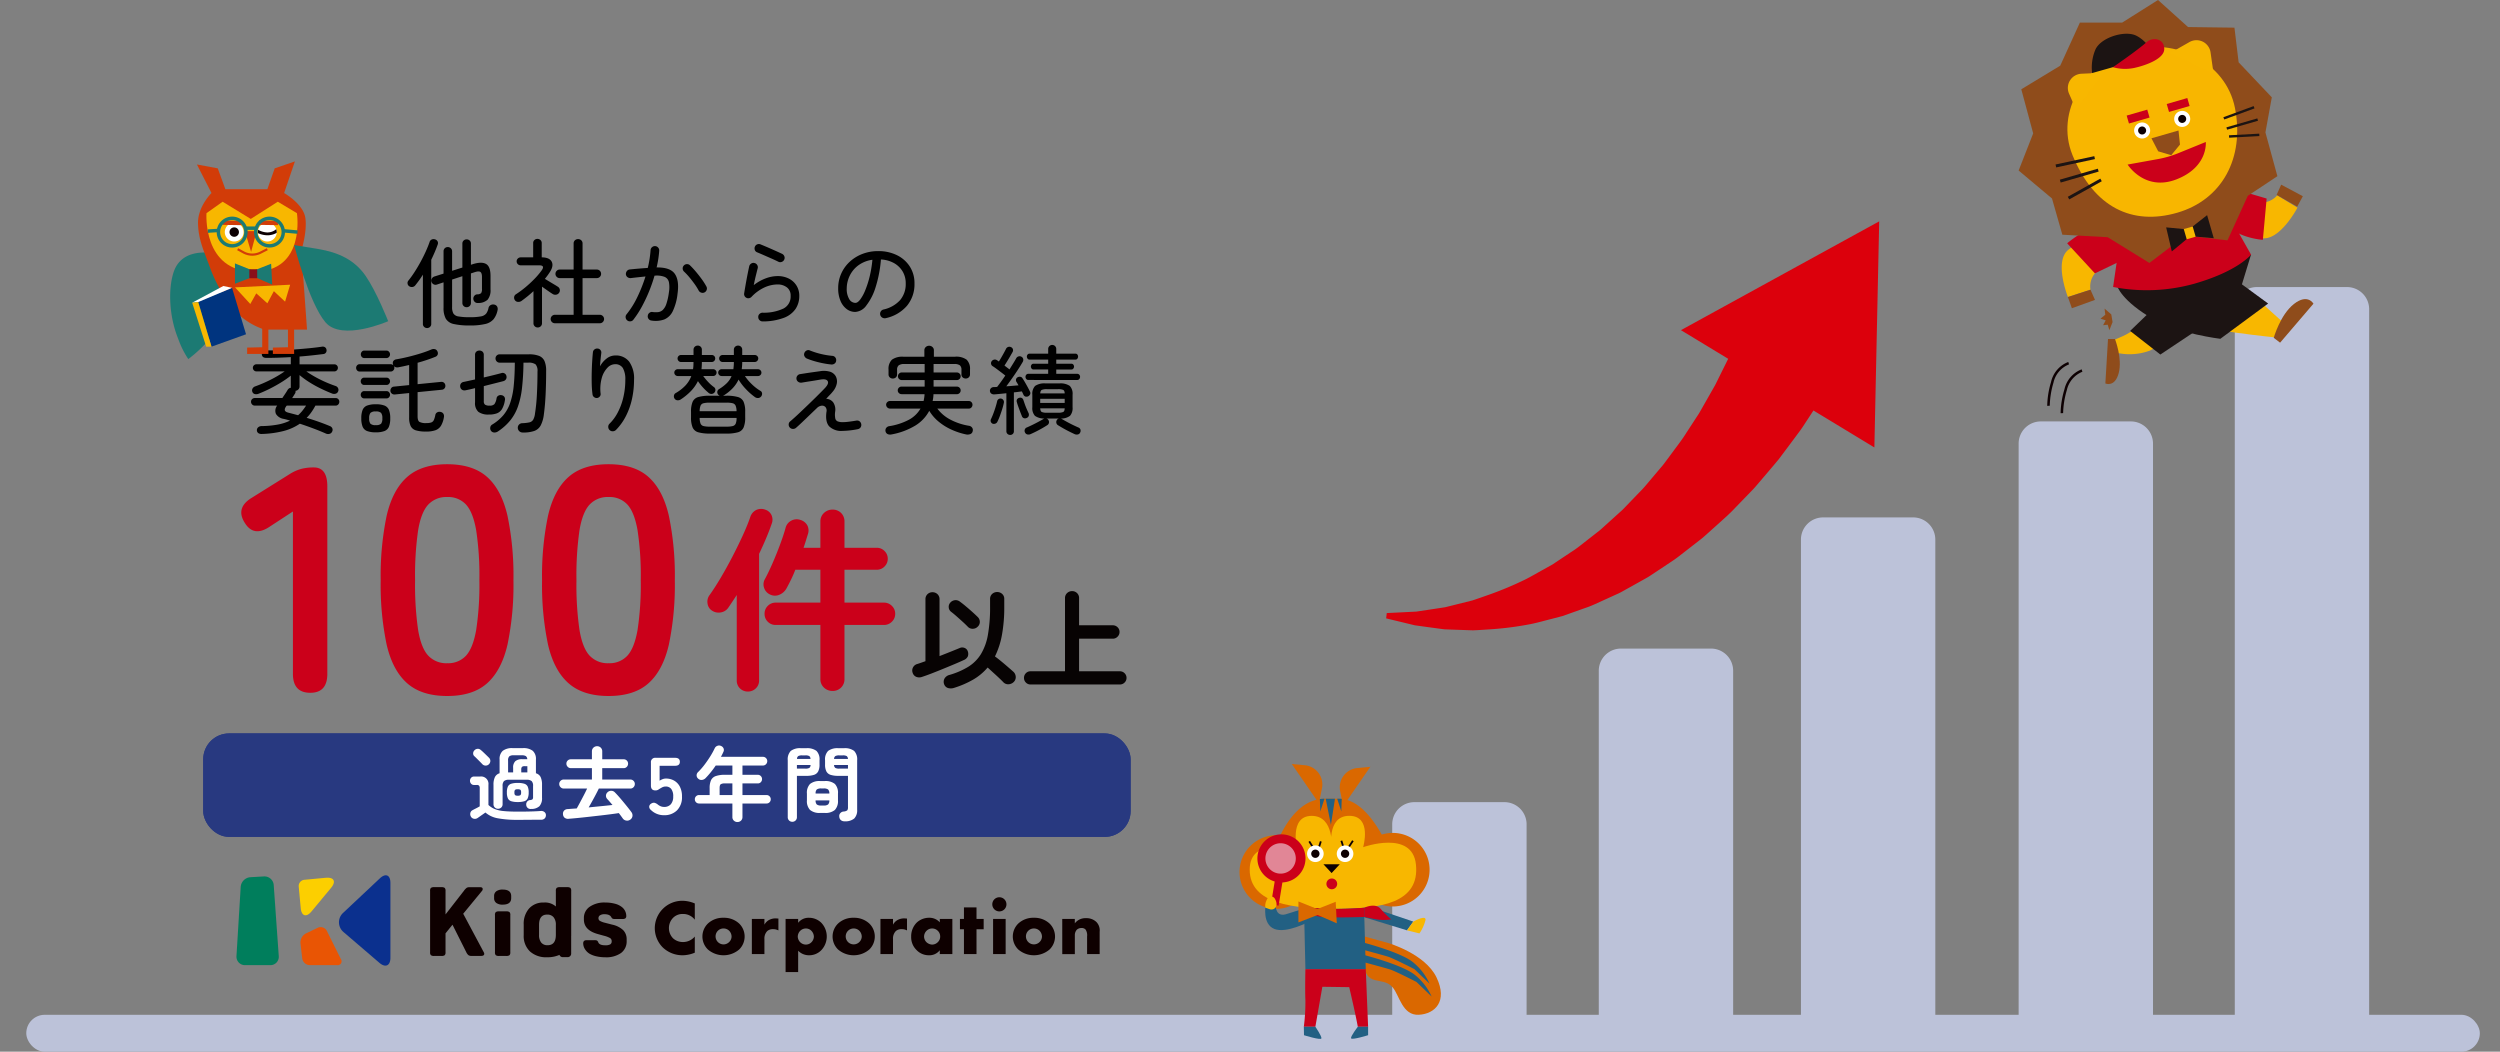 <svg xmlns="http://www.w3.org/2000/svg" xmlns:xlink="http://www.w3.org/1999/xlink" width="676.615" height="284.637" viewBox="0 0 676.615 284.637">
  <rect x="0" y="0" width="676.615" height="284.637" fill="#808080" stroke="none"/>
  <defs>
    <clipPath id="clip-path">
      <rect id="長方形_961" data-name="長方形 961" width="676.615" height="284.637" transform="translate(112)" fill="none"/>
    </clipPath>
    <clipPath id="clip-path-2">
      <rect id="長方形_962" data-name="長方形 962" width="233.621" height="26.197" fill="none"/>
    </clipPath>
    <clipPath id="clip-path-3">
      <rect id="長方形_963" data-name="長方形 963" width="59" height="53.495" fill="none"/>
    </clipPath>
    <clipPath id="clip-path-4">
      <path id="パス_8074" data-name="パス 8074" d="M47.782,35.929a2.548,2.548,0,1,0,2.549-2.549,2.549,2.549,0,0,0-2.549,2.549" transform="translate(-47.782 -33.38)" fill="none"/>
    </clipPath>
  </defs>
  <g id="continue_chosen_figure" transform="translate(-604 -2739.5)">
    <path id="パス_9030" data-name="パス 9030" d="M-52.858,1.586a18.628,18.628,0,0,1-4.329-.39A3.261,3.261,0,0,1-59.345-.247a5.982,5.982,0,0,1-.611-2.977v-6.864l-1.794.6a1.116,1.116,0,0,1-.884-.052,1.119,1.119,0,0,1-.572-.7,1.122,1.122,0,0,1,.091-.871,1.176,1.176,0,0,1,.689-.559l2.47-.78V-18.46a1.143,1.143,0,0,1,.325-.845,1.11,1.11,0,0,1,.819-.325,1.154,1.154,0,0,1,.832.325,1.12,1.12,0,0,1,.338.845v5.252l2.782-.884v-6.474a1.078,1.078,0,0,1,.338-.832,1.148,1.148,0,0,1,.806-.312,1.181,1.181,0,0,1,.832.312,1.078,1.078,0,0,1,.338.832v5.72l.416-.13q2.444-.78,3.666-.091t1.222,3.237v3.666a3.967,3.967,0,0,1-.793,2.782,3.679,3.679,0,0,1-2.639.884,1.091,1.091,0,0,1-.832-.286,1.258,1.258,0,0,1-.39-.832,1.174,1.174,0,0,1,.273-.819,1.013,1.013,0,0,1,.767-.4,1.58,1.58,0,0,0,1.066-.325,1.989,1.989,0,0,0,.234-1.183v-3.2q0-1.066-.442-1.365t-1.664.117l-.884.286v7.982a1.12,1.12,0,0,1-.338.845,1.154,1.154,0,0,1-.832.325,1.123,1.123,0,0,1-.806-.325,1.12,1.12,0,0,1-.338-.845v-7.228l-2.782.91v7.436a3.48,3.48,0,0,0,.351,1.755,1.959,1.959,0,0,0,1.378.793,16.612,16.612,0,0,0,3.055.208,15.264,15.264,0,0,0,3.016-.221,2.356,2.356,0,0,0,1.43-.767,3.8,3.8,0,0,0,.624-1.508,1.129,1.129,0,0,1,.6-.793A1.356,1.356,0,0,1-46.1-4.03a1.067,1.067,0,0,1,.689.585,1.409,1.409,0,0,1,.065.949A5.756,5.756,0,0,1-46.41-.117a4.16,4.16,0,0,1-2.236,1.3A17.124,17.124,0,0,1-52.858,1.586Zm-11.57.7a1.116,1.116,0,0,1-.78-.312,1.047,1.047,0,0,1-.338-.806V-12.168q-.494.806-1.014,1.521T-67.6-9.282a1.172,1.172,0,0,1-.767.455,1.263,1.263,0,0,1-.871-.195,1,1,0,0,1-.455-.728.983.983,0,0,1,.221-.806,26.13,26.13,0,0,0,1.664-2.314q.858-1.326,1.651-2.782T-64.74-18.5q.624-1.391.988-2.457a1.074,1.074,0,0,1,.585-.715,1.251,1.251,0,0,1,.923-.039,1.084,1.084,0,0,1,.663.52,1.01,1.01,0,0,1,.039.884q-.338.962-.78,2t-.962,2.106V1.17a1.047,1.047,0,0,1-.338.806A1.148,1.148,0,0,1-64.428,2.288Zm34.606-1.3A1.1,1.1,0,0,1-30.628.65a1.1,1.1,0,0,1-.338-.806,1.1,1.1,0,0,1,.338-.806,1.1,1.1,0,0,1,.806-.338h5.07v-9.932h-3.77a1.1,1.1,0,0,1-.806-.338,1.1,1.1,0,0,1-.338-.806,1.131,1.131,0,0,1,.338-.832,1.1,1.1,0,0,1,.806-.338h3.77v-7.046a1.13,1.13,0,0,1,.351-.871,1.2,1.2,0,0,1,.845-.325,1.233,1.233,0,0,1,.871.325,1.13,1.13,0,0,1,.351.871v7.046h3.874a1.1,1.1,0,0,1,.806.338,1.131,1.131,0,0,1,.338.832,1.1,1.1,0,0,1-.338.806,1.1,1.1,0,0,1-.806.338h-3.874V-1.3h4.68a1.1,1.1,0,0,1,.806.338,1.1,1.1,0,0,1,.338.806,1.1,1.1,0,0,1-.338.806,1.1,1.1,0,0,1-.806.338Zm-4.654,1.144a1.123,1.123,0,0,1-.806-.325A1.12,1.12,0,0,1-35.62.962V-7.7q-.78.728-1.6,1.391T-38.87-5.044a1.44,1.44,0,0,1-.949.247,1.032,1.032,0,0,1-.819-.455,1.171,1.171,0,0,1-.208-.884,1.026,1.026,0,0,1,.494-.728A26.636,26.636,0,0,0-37.8-8.749a30.657,30.657,0,0,0,2.457-2.275,20.344,20.344,0,0,0,1.937-2.288q.988-1.378-.65-1.378h-5.018A1.071,1.071,0,0,1-39.845-15a1.037,1.037,0,0,1-.325-.78,1.007,1.007,0,0,1,.325-.754,1.071,1.071,0,0,1,.767-.312h3.38V-20.7a1.078,1.078,0,0,1,.338-.832,1.148,1.148,0,0,1,.806-.312,1.181,1.181,0,0,1,.832.312,1.078,1.078,0,0,1,.338.832v3.848q2.106.026,2.7,1.183t-.546,2.873a19.166,19.166,0,0,1-1.3,1.768q.52.312,1.183.715t1.3.78q.637.377,1.027.637a1.119,1.119,0,0,1,.52.741,1.109,1.109,0,0,1-.182.9,1.17,1.17,0,0,1-.78.507,1.32,1.32,0,0,1-.936-.169q-.546-.338-1.365-.91t-1.547-1.092V.962a1.12,1.12,0,0,1-.338.845A1.154,1.154,0,0,1-34.476,2.132ZM-3.666.26a1.1,1.1,0,0,1-.793-.442A1.069,1.069,0,0,1-4.68-1.04a1.1,1.1,0,0,1,.442-.793,1.069,1.069,0,0,1,.858-.221,6.349,6.349,0,0,0,1.508.026A2.223,2.223,0,0,0-.637-2.6,3.983,3.983,0,0,0,.338-4.225a16.049,16.049,0,0,0,.7-3.159,7.957,7.957,0,0,0,.013-2.691A2.016,2.016,0,0,0-.078-11.544a5.9,5.9,0,0,0-2.782-.338A40.354,40.354,0,0,1-4.329-7.644a41.312,41.312,0,0,1-1.937,4.1A26.426,26.426,0,0,1-8.58.026a1.063,1.063,0,0,1-.78.442,1.142,1.142,0,0,1-.858-.234,1.188,1.188,0,0,1-.455-.793,1.106,1.106,0,0,1,.247-.871A23.694,23.694,0,0,0-7.449-6.214,41.182,41.182,0,0,0-5.3-11.674q-.962.1-1.963.208t-2.041.234a1.284,1.284,0,0,1-.871-.26,1.077,1.077,0,0,1-.429-.78,1.25,1.25,0,0,1,.273-.871,1.1,1.1,0,0,1,.767-.429q1.248-.13,2.483-.234t2.4-.182a28.757,28.757,0,0,0,.754-4.784,1.136,1.136,0,0,1,.39-.819,1.15,1.15,0,0,1,.858-.3,1.111,1.111,0,0,1,.793.39,1.15,1.15,0,0,1,.3.858,28.067,28.067,0,0,1-.7,4.524q3.666-.052,4.914,1.729T3.38-7.046a14.708,14.708,0,0,1-1.3,4.771A4.518,4.518,0,0,1-.221-.039,6.95,6.95,0,0,1-3.666.26ZM10.712-7.384a1.112,1.112,0,0,1-.9.091A1.167,1.167,0,0,1,9.1-7.852a15.565,15.565,0,0,0-1.144-1.82q-.676-.936-1.4-1.807a16,16,0,0,0-1.4-1.495,1.168,1.168,0,0,1-.39-.819,1.11,1.11,0,0,1,.312-.845,1.134,1.134,0,0,1,.832-.377,1.088,1.088,0,0,1,.832.325,23.335,23.335,0,0,1,1.6,1.729q.845,1,1.6,2.041A17.963,17.963,0,0,1,11.18-8.97a1.086,1.086,0,0,1,.091.884A1.165,1.165,0,0,1,10.712-7.384ZM26.416.494a1.174,1.174,0,0,1-.845-.338,1.11,1.11,0,0,1-.351-.832,1.047,1.047,0,0,1,.312-.832,1.227,1.227,0,0,1,.832-.364A12.434,12.434,0,0,0,32.032-2.99a3.624,3.624,0,0,0,1.95-3.432,2.724,2.724,0,0,0-1.027-2.314,4.069,4.069,0,0,0-2.535-.78,8.717,8.717,0,0,0-3.484.793,11.391,11.391,0,0,0-3.562,2.587,1.233,1.233,0,0,1-.637.338,1.026,1.026,0,0,1-.715-.1,1.04,1.04,0,0,1-.507-.494,1.107,1.107,0,0,1-.117-.676q.234-1.482.585-3.406t.793-3.978a1.215,1.215,0,0,1,.546-.728,1.064,1.064,0,0,1,.884-.13,1.1,1.1,0,0,1,.728.533,1.1,1.1,0,0,1,.13.9q-.182.7-.481,1.911T24-9.334a12.2,12.2,0,0,1,3.315-1.859,9.387,9.387,0,0,1,3.133-.585,6.561,6.561,0,0,1,3.068.689,5.153,5.153,0,0,1,2.067,1.9,5.191,5.191,0,0,1,.741,2.769,6.265,6.265,0,0,1-1.014,3.536,6.69,6.69,0,0,1-3.2,2.418A16.377,16.377,0,0,1,26.416.494Zm4.316-16.12q-.884-.442-1.976-.923t-2.132-.936q-1.04-.455-1.742-.741a1.016,1.016,0,0,1-.6-.65,1.184,1.184,0,0,1,.052-.91,1.1,1.1,0,0,1,.663-.6,1.154,1.154,0,0,1,.9.052q.78.312,1.833.767t2.093.923q1.04.468,1.82.832a1.2,1.2,0,0,1,.624.65,1.119,1.119,0,0,1,0,.884,1.149,1.149,0,0,1-.637.637A1.115,1.115,0,0,1,30.732-15.626ZM59.722-.39A1.267,1.267,0,0,1,58.8-.533a1.155,1.155,0,0,1-.559-.715,1.18,1.18,0,0,1,.117-.923A1.16,1.16,0,0,1,59.1-2.73a8.506,8.506,0,0,0,4.5-2.535A6.7,6.7,0,0,0,65.13-9.8a6.2,6.2,0,0,0-.832-3.224,6.274,6.274,0,0,0-2.327-2.262,8.061,8.061,0,0,0-3.549-.988,33.706,33.706,0,0,1-1.443,7.5,15.4,15.4,0,0,1-2.5,4.94,4,4,0,0,1-3,1.755,3.816,3.816,0,0,1-2.353-.793,5.312,5.312,0,0,1-1.664-2.236,8.584,8.584,0,0,1-.611-3.367,9.608,9.608,0,0,1,.819-3.965,9.753,9.753,0,0,1,2.288-3.2A10.68,10.68,0,0,1,53.4-17.771a11.755,11.755,0,0,1,4.29-.767,11.239,11.239,0,0,1,5.044,1.092,8.6,8.6,0,0,1,3.484,3.055A8.24,8.24,0,0,1,67.5-9.8a9.119,9.119,0,0,1-2.041,6.071A10.505,10.505,0,0,1,59.722-.39ZM51.506-4.524q.6,0,1.287-.884a11,11,0,0,0,1.352-2.457,25.587,25.587,0,0,0,1.2-3.7,31.05,31.05,0,0,0,.767-4.628A8.265,8.265,0,0,0,52.325-14.7a7.6,7.6,0,0,0-2.34,2.8,8.055,8.055,0,0,0-.819,3.432,5.311,5.311,0,0,0,.676,2.925A1.964,1.964,0,0,0,51.506-4.524ZM-109.122,30.95a1.567,1.567,0,0,1-.936-.208.95.95,0,0,1-.416-.754,1.015,1.015,0,0,1,.312-.806,1.424,1.424,0,0,1,.988-.364,26.111,26.111,0,0,0,4.394-.416,12.756,12.756,0,0,0,3.276-1.066q-.884-.286-1.716-.468a2.948,2.948,0,0,1-2.093-1.339,2.238,2.238,0,0,1,.325-2.249h-6.058a.956.956,0,0,1-.715-.312,1.019,1.019,0,0,1-.3-.728.964.964,0,0,1,.3-.728,1,1,0,0,1,.715-.286h7.462q.364-.546.741-1.105t.663-1.053a1.3,1.3,0,0,1,.936-.65,1.027,1.027,0,0,1-.039-.156,1.12,1.12,0,0,1-.013-.182V15.168A26.2,26.2,0,0,1-103.922,17q-1.456.9-3.029,1.69t-3.107,1.391a1.62,1.62,0,0,1-.949.078.938.938,0,0,1-.689-.6,1.017,1.017,0,0,1,.039-.884,1.268,1.268,0,0,1,.715-.6,35.694,35.694,0,0,0,4.186-1.807,30.712,30.712,0,0,0,3.8-2.249H-110.6a.924.924,0,0,1-.676-.286.924.924,0,0,1-.286-.676.912.912,0,0,1,.286-.689.946.946,0,0,1,.676-.273h9.308V10.15q-1.742.1-3.445.156t-3.289.052q-1.118-.052-1.118-1.066a.843.843,0,0,1,.325-.715A1.315,1.315,0,0,1-108,8.33q1.768.026,3.809-.039t4.108-.221q2.067-.156,3.913-.338t3.224-.39a1.158,1.158,0,0,1,.871.117.921.921,0,0,1,.429.637,1,1,0,0,1-.117.793.936.936,0,0,1-.663.429q-1.482.182-3.133.364t-3.367.312V12.1h9.412a.946.946,0,0,1,.676.273.912.912,0,0,1,.286.689.924.924,0,0,1-.286.676.924.924,0,0,1-.676.286h-7.566a28.832,28.832,0,0,0,3.757,2.21,33.344,33.344,0,0,0,4.173,1.742,1.109,1.109,0,0,1,.65.585,1.019,1.019,0,0,1,0,.9,1.013,1.013,0,0,1-.689.6A1.485,1.485,0,0,1-90.142,20q-1.456-.572-3.042-1.339a31.08,31.08,0,0,1-3.068-1.7,23.722,23.722,0,0,1-2.678-1.95V18.08a1.11,1.11,0,0,1-.325.819,1.268,1.268,0,0,1-.767.377,1,1,0,0,1-.13.728q-.182.286-.377.6t-.4.624H-89.18a.986.986,0,0,1,.728.286.986.986,0,0,1,.286.728,1.043,1.043,0,0,1-.286.728.944.944,0,0,1-.728.312h-5.46a16.285,16.285,0,0,1-1.079,1.768,11.6,11.6,0,0,1-1.287,1.534q1.638.494,3.25,1.066t3.042,1.17a1.111,1.111,0,0,1,.65.6,1,1,0,0,1-.026.858,1.05,1.05,0,0,1-.7.637,1.443,1.443,0,0,1-.988-.065q-1.456-.65-3.315-1.352t-3.757-1.326a13.886,13.886,0,0,1-4.342,1.963A26.505,26.505,0,0,1-109.122,30.95Zm9.8-5.07a9.567,9.567,0,0,0,1.157-1.209,16.2,16.2,0,0,0,1-1.391h-5.226l-.156.182q-.494.7-.351,1.118t1,.624l1.248.325Q-100,25.7-99.32,25.88Zm34.606,4.42a9.1,9.1,0,0,1-2.717-.325,2.287,2.287,0,0,1-1.417-1.157,5.335,5.335,0,0,1-.416-2.34v-6.6l-3.9.39a1.092,1.092,0,0,1-.793-.247,1.039,1.039,0,0,1-.377-.689,1.215,1.215,0,0,1,.221-.793.958.958,0,0,1,.715-.4l4.134-.416V12.282q-.754.182-1.482.338t-1.43.286a1.357,1.357,0,0,1-1.222-.312.865.865,0,0,1,.13.468.968.968,0,0,1-.286.689.905.905,0,0,1-.676.3h-8.424a.883.883,0,0,1-.7-.3,1.019,1.019,0,0,1-.26-.689,1.019,1.019,0,0,1,.26-.689.883.883,0,0,1,.7-.3h8.424a.97.97,0,0,1,.7.312,1.288,1.288,0,0,1-.13-.39.97.97,0,0,1,.13-.793,1.162,1.162,0,0,1,.806-.455q1.534-.26,3.237-.676t3.328-.923a30.333,30.333,0,0,0,2.9-1.053A1.512,1.512,0,0,1-62.3,8a.978.978,0,0,1,.65.533,1.124,1.124,0,0,1,.117.91,1.055,1.055,0,0,1-.637.624q-1.014.416-2.249.832t-2.561.78v5.8l6.318-.624a1.048,1.048,0,0,1,.819.221,1.06,1.06,0,0,1,.377.715,1.075,1.075,0,0,1-.208.793,1.023,1.023,0,0,1-.754.4l-6.552.65v6.526q0,1.17.481,1.508a3.657,3.657,0,0,0,1.911.338,3.781,3.781,0,0,0,1.339-.182,1.235,1.235,0,0,0,.676-.663,6.588,6.588,0,0,0,.4-1.365.986.986,0,0,1,.546-.715A1.233,1.233,0,0,1-60.71,25a1.077,1.077,0,0,1,.728.507,1.327,1.327,0,0,1,.13.871,6.642,6.642,0,0,1-.793,2.34,2.932,2.932,0,0,1-1.495,1.222A7.446,7.446,0,0,1-64.714,30.3Zm-13.572.208a6.422,6.422,0,0,1-2.366-.351,2.136,2.136,0,0,1-1.209-1.183,5.948,5.948,0,0,1-.351-2.262,5.948,5.948,0,0,1,.351-2.262,2.136,2.136,0,0,1,1.209-1.183,6.422,6.422,0,0,1,2.366-.351,6.315,6.315,0,0,1,2.353.351,2.139,2.139,0,0,1,1.2,1.183,5.948,5.948,0,0,1,.351,2.262,5.948,5.948,0,0,1-.351,2.262,2.139,2.139,0,0,1-1.2,1.183A6.315,6.315,0,0,1-78.286,30.508Zm-3.094-20.1a.883.883,0,0,1-.7-.3,1.053,1.053,0,0,1-.26-.715,1.068,1.068,0,0,1,.26-.7.866.866,0,0,1,.7-.312h5.98a.888.888,0,0,1,.676.312,1.013,1.013,0,0,1,.286.7,1,1,0,0,1-.286.715.905.905,0,0,1-.676.3Zm-.026,10.92a.883.883,0,0,1-.7-.3,1.019,1.019,0,0,1-.26-.689,1.019,1.019,0,0,1,.26-.689.883.883,0,0,1,.7-.3H-75.4a.893.893,0,0,1,.689.3.992.992,0,0,1,.273.689.992.992,0,0,1-.273.689.893.893,0,0,1-.689.3Zm0-3.64a.883.883,0,0,1-.7-.3,1.019,1.019,0,0,1-.26-.689,1.019,1.019,0,0,1,.26-.689.883.883,0,0,1,.7-.3H-75.4a.893.893,0,0,1,.689.3.992.992,0,0,1,.273.689.992.992,0,0,1-.273.689.893.893,0,0,1-.689.3Zm3.12,10.868a1.95,1.95,0,0,0,1.43-.377,2.288,2.288,0,0,0,.338-1.469,2.294,2.294,0,0,0-.338-1.456,1.9,1.9,0,0,0-1.43-.39,1.951,1.951,0,0,0-1.456.39,2.294,2.294,0,0,0-.338,1.456,2.288,2.288,0,0,0,.338,1.469A2,2,0,0,0-78.286,28.558Zm39.806,2a1.335,1.335,0,0,1-.988-.364,1.274,1.274,0,0,1-.39-.858,1.2,1.2,0,0,1,.312-.9,1.242,1.242,0,0,1,.91-.4,10.263,10.263,0,0,0,1.911-.221A1.6,1.6,0,0,0-35.7,27.1a4.419,4.419,0,0,0,.494-1.664,48.85,48.85,0,0,0,.52-5.252q.156-3.016.156-6.136a2.653,2.653,0,0,0-.507-1.924,3.09,3.09,0,0,0-2.015-.468h-1.274a66.109,66.109,0,0,1-.4,6.9,22.666,22.666,0,0,1-1.131,5.057,12.694,12.694,0,0,1-2.093,3.731,15.089,15.089,0,0,1-3.289,2.925,1.645,1.645,0,0,1-1.014.286,1.113,1.113,0,0,1-.884-.494,1.237,1.237,0,0,1-.169-.91,1.064,1.064,0,0,1,.533-.754,12.291,12.291,0,0,0,3-2.522,10.462,10.462,0,0,0,1.859-3.354,20.56,20.56,0,0,0,.949-4.6q.273-2.652.3-6.266h-4.082a1.088,1.088,0,0,1-.819-.338,1.123,1.123,0,0,1-.325-.806,1.079,1.079,0,0,1,.325-.793,1.11,1.11,0,0,1,.819-.325h7.878a7.332,7.332,0,0,1,2.769.429,2.684,2.684,0,0,1,1.469,1.4,6.578,6.578,0,0,1,.442,2.665q0,3.354-.143,6.357t-.481,5.473a8.647,8.647,0,0,1-.845,2.912,3.188,3.188,0,0,1-1.729,1.5A9.049,9.049,0,0,1-38.48,30.56Zm-9.2-4.862a4.5,4.5,0,0,1-2.847-.728,3.156,3.156,0,0,1-.9-2.574V18.548q-.728.182-1.365.325t-1.157.247A1.267,1.267,0,0,1-54.925,19a1.091,1.091,0,0,1-.507-.741,1.2,1.2,0,0,1,.143-.91,1.155,1.155,0,0,1,.819-.494q.624-.13,1.4-.3t1.638-.351V9.578a1.135,1.135,0,0,1,.338-.9,1.211,1.211,0,0,1,.832-.3,1.247,1.247,0,0,1,.858.3,1.135,1.135,0,0,1,.338.9v6.084q1.326-.312,2.587-.624t2.223-.572a1.012,1.012,0,0,1,.871.13,1.044,1.044,0,0,1,.455.7,1.111,1.111,0,0,1-.143.871,1.227,1.227,0,0,1-.767.507q-1.014.26-2.4.611T-49.062,18v4.056a1.178,1.178,0,0,0,.325.962,2.146,2.146,0,0,0,1.261.26,1.656,1.656,0,0,0,1.287-.4,3.729,3.729,0,0,0,.585-1.625.986.986,0,0,1,.52-.689,1.215,1.215,0,0,1,.91-.091,1.065,1.065,0,0,1,.728.52,1.3,1.3,0,0,1,.078.936,6.564,6.564,0,0,1-.767,2.275A2.77,2.77,0,0,1-45.5,25.36,6.02,6.02,0,0,1-47.684,25.7ZM-15,29.91a1.162,1.162,0,0,1-.377-.858,1.12,1.12,0,0,1,.325-.858,11.946,11.946,0,0,0,2.223-3.016,17.073,17.073,0,0,0,1.521-4.095,20.38,20.38,0,0,0,.546-4.771,6.07,6.07,0,0,0-.663-3.2,2.378,2.378,0,0,0-2.171-1.04,2.888,2.888,0,0,0-2.028.988,6.457,6.457,0,0,0-1.521,2.782,11.069,11.069,0,0,0-.3,4.212.96.96,0,0,1-.247.78,1.137,1.137,0,0,1-.741.39,1.15,1.15,0,0,1-.78-.247.992.992,0,0,1-.416-.689,23.871,23.871,0,0,1-.221-2.834q-.039-1.586,0-3.211t.13-3.055q.091-1.43.195-2.366A1.057,1.057,0,0,1-19.1,8.07a1.142,1.142,0,0,1,.845-.234,1.013,1.013,0,0,1,.767.4,1.032,1.032,0,0,1,.221.845q-.078.65-.182,1.612t-.156,1.95A6.59,6.59,0,0,1-15.769,10.5a3.781,3.781,0,0,1,2.275-.793,4.519,4.519,0,0,1,3.783,1.677A7.877,7.877,0,0,1-8.4,16.312a23.9,23.9,0,0,1-.546,5.122,19.247,19.247,0,0,1-1.638,4.641,15.148,15.148,0,0,1-2.7,3.783,1.242,1.242,0,0,1-.845.364A1.144,1.144,0,0,1-15,29.91Zm27.17.936A11.11,11.11,0,0,1,9,30.5a2.37,2.37,0,0,1-1.547-1.313,6.906,6.906,0,0,1-.429-2.73V24.97a6.806,6.806,0,0,1,.429-2.717A2.376,2.376,0,0,1,9,20.953a11.11,11.11,0,0,1,3.172-.351h2.626a1.151,1.151,0,0,1-.468-.364.983.983,0,0,1-.182-.78.937.937,0,0,1,.468-.65,11.657,11.657,0,0,0,2.067-1.586,5.908,5.908,0,0,0,1.313-1.95H15.314a.932.932,0,0,1-.936-.936.873.873,0,0,1,.273-.637.9.9,0,0,1,.663-.273h3.172q.052-.442.091-.884t.039-.936v-.13H15.6a.912.912,0,0,1-.689-.286.946.946,0,0,1-.273-.676.9.9,0,0,1,.273-.663.934.934,0,0,1,.689-.273h3.016v-1.4a1.078,1.078,0,0,1,.338-.832,1.148,1.148,0,0,1,.806-.312,1.09,1.09,0,0,1,1.118,1.144v1.4h3.38a.946.946,0,0,1,.676.273.882.882,0,0,1,.286.663.977.977,0,0,1-.962.962h-3.38v.13q0,.468-.039.923t-.091.9h4.42a.933.933,0,0,1,.91.91.9.9,0,0,1-.273.663.873.873,0,0,1-.637.273H21.606a13.125,13.125,0,0,0,1.911,2.249,12.276,12.276,0,0,0,2.275,1.755.836.836,0,0,1,.455.65,1.154,1.154,0,0,1-.949,1.287,1.38,1.38,0,0,1-.91-.2,16.506,16.506,0,0,1-2.444-2.132,14.786,14.786,0,0,1-2.054-2.652,8.885,8.885,0,0,1-1.573,2.314,11.863,11.863,0,0,1-2.275,1.872,3.563,3.563,0,0,1-.364.182h.858a11.11,11.11,0,0,1,3.172.351,2.376,2.376,0,0,1,1.547,1.3,6.806,6.806,0,0,1,.429,2.717v1.482a6.906,6.906,0,0,1-.429,2.73A2.37,2.37,0,0,1,19.708,30.5a11.11,11.11,0,0,1-3.172.351Zm-7.9-9.256a1.4,1.4,0,0,1-.923.247.994.994,0,0,1-.793-.481,1.071,1.071,0,0,1-.143-.819.915.915,0,0,1,.481-.663A11.552,11.552,0,0,0,5.5,17.846a7.615,7.615,0,0,0,1.6-2.574H3.432a.932.932,0,0,1-.936-.936.873.873,0,0,1,.273-.637.9.9,0,0,1,.663-.273H7.566a7.686,7.686,0,0,0,.1-.91q.026-.468.026-.962v-.078H4.316a.882.882,0,0,1-.663-.286.946.946,0,0,1-.273-.676.932.932,0,0,1,.936-.936H7.7v-1.4a1.078,1.078,0,0,1,.338-.832A1.148,1.148,0,0,1,8.84,7.03,1.09,1.09,0,0,1,9.958,8.174v1.4h2.678a.932.932,0,0,1,.936.936.946.946,0,0,1-.273.676.882.882,0,0,1-.663.286H9.958v.078q0,.494-.026.962t-.078.91H13a.9.9,0,0,1,.663.273.873.873,0,0,1,.273.637.932.932,0,0,1-.936.936H10.322a15.049,15.049,0,0,0,1.391,1.664,10.84,10.84,0,0,0,1.6,1.4.944.944,0,0,1,.312.728,1.091,1.091,0,0,1-1.157,1.053,1.219,1.219,0,0,1-.819-.4,12.954,12.954,0,0,1-1.43-1.378,14.5,14.5,0,0,1-1.326-1.69A10.72,10.72,0,0,1,7.033,19.3,15.763,15.763,0,0,1,4.264,21.59Zm7.852,7.384h4.472a7.058,7.058,0,0,0,1.69-.156,1.19,1.19,0,0,0,.832-.663,3.878,3.878,0,0,0,.234-1.547H9.36a4.362,4.362,0,0,0,.247,1.547,1.151,1.151,0,0,0,.819.663A7.058,7.058,0,0,0,12.116,28.974ZM9.36,24.788h9.984a3.933,3.933,0,0,0-.26-1.508,1.191,1.191,0,0,0-.819-.65,6.889,6.889,0,0,0-1.677-.156H12.116a7.058,7.058,0,0,0-1.69.156,1.156,1.156,0,0,0-.819.65A4.154,4.154,0,0,0,9.36,24.788Zm38.714,5.33a4.687,4.687,0,0,1-3.666-1.235q-1.092-1.235-.728-3.913a1.5,1.5,0,0,0-.26-1.287,1.214,1.214,0,0,0-1.027-.39,2.128,2.128,0,0,0-1.287.637Q39.988,25,38.9,26.049t-2,1.911q-.91.858-1.456,1.326a1.206,1.206,0,0,1-.845.3,1.156,1.156,0,0,1-1.144-1.209,1.051,1.051,0,0,1,.377-.806q.468-.39,1.274-1.118T36.881,24.8q.975-.923,1.989-1.9t1.924-1.872q.91-.9,1.6-1.6t1-1.04q.988-1.118.611-1.755T42.2,16.208q-.338.052-1.079.182t-1.6.26q-.858.13-1.573.247l-1.027.169a1.261,1.261,0,0,1-.871-.221,1.078,1.078,0,0,1-.481-.741,1.138,1.138,0,0,1,.208-.884,1.151,1.151,0,0,1,.78-.468q.364-.052,1.014-.156t1.443-.221q.793-.117,1.56-.221t1.313-.182a6.083,6.083,0,0,1,2.756.13A2.707,2.707,0,0,1,46.2,15.35a3.016,3.016,0,0,1,.286,1.9,4.889,4.889,0,0,1-1.144,2.288,9.814,9.814,0,0,1-.728.819q-.468.481-1.014,1.079a2.488,2.488,0,0,1,1.911.975A3.533,3.533,0,0,1,46.02,25a5.6,5.6,0,0,0,.039,1.716,1.121,1.121,0,0,0,.637.819,3.628,3.628,0,0,0,1.43.221,12.985,12.985,0,0,0,1.56-.117q.936-.117,2.054-.3a1.077,1.077,0,0,1,.871.169,1.234,1.234,0,0,1,.312,1.651,1.2,1.2,0,0,1-.767.494A23.092,23.092,0,0,1,48.074,30.118ZM45.032,12.152a22.787,22.787,0,0,1-2.353-.351q-1.235-.247-2.366-.585a19.556,19.556,0,0,1-1.937-.676,1.328,1.328,0,0,1-.65-.637,1.022,1.022,0,0,1-.026-.871,1.2,1.2,0,0,1,.624-.676.991.991,0,0,1,.884,0,20.968,20.968,0,0,0,2.834.91,21.579,21.579,0,0,0,3.224.546,1.053,1.053,0,0,1,.78.4,1.128,1.128,0,0,1,.26.871,1.036,1.036,0,0,1-.4.793A1.25,1.25,0,0,1,45.032,12.152ZM61.282,31.08A1.784,1.784,0,0,1,60.268,31a1.047,1.047,0,0,1-.6-.754,1.134,1.134,0,0,1,.169-.91,1.231,1.231,0,0,1,.819-.494,16.871,16.871,0,0,0,5.291-1.716,8,8,0,0,0,3.185-3.042H60.866a1.066,1.066,0,0,1-1.04-1.04.956.956,0,0,1,.312-.715,1.019,1.019,0,0,1,.728-.3h9.1q.1-.442.169-.9t.091-.949H64.012a1.019,1.019,0,0,1-.728-.3.956.956,0,0,1-.312-.715.985.985,0,0,1,.312-.741,1.019,1.019,0,0,1,.728-.3h6.24V16.364H64.038a1.021,1.021,0,0,1-1.014-1.014,1.006,1.006,0,0,1,.3-.741.976.976,0,0,1,.715-.3h6.214V12.022h-5.46a2.5,2.5,0,0,0-1.573.364,1.526,1.526,0,0,0-.429,1.222v1.248a1.007,1.007,0,0,1-.338.793,1.211,1.211,0,0,1-.832.3,1.148,1.148,0,0,1-.806-.312,1.078,1.078,0,0,1-.338-.832V13.556a3.46,3.46,0,0,1,.91-2.7,4.765,4.765,0,0,1,3.146-.806h5.642V8.3a1.142,1.142,0,0,1,.377-.871,1.3,1.3,0,0,1,.923-.351,1.271,1.271,0,0,1,.9.351,1.142,1.142,0,0,1,.377.871v1.742h5.72a4.765,4.765,0,0,1,3.146.806,3.46,3.46,0,0,1,.91,2.7V14.8a1.078,1.078,0,0,1-.338.832,1.148,1.148,0,0,1-.806.312,1.211,1.211,0,0,1-.832-.3,1.007,1.007,0,0,1-.338-.793V13.608a1.553,1.553,0,0,0-.416-1.222,2.444,2.444,0,0,0-1.56-.364H72.67V14.31h6.292A1.021,1.021,0,0,1,80,15.35a.976.976,0,0,1-.3.715,1.006,1.006,0,0,1-.741.3H72.67v1.768h6.292A1.021,1.021,0,0,1,80,19.172a.976.976,0,0,1-.3.715,1.006,1.006,0,0,1-.741.3H72.644a9.441,9.441,0,0,1-.234,1.846h9.776a.964.964,0,0,1,.728.3,1,1,0,0,1,.286.715,1.043,1.043,0,0,1-.286.728.944.944,0,0,1-.728.312h-8.5a10.454,10.454,0,0,0,3.5,2.964,16.332,16.332,0,0,0,5.109,1.69,1.247,1.247,0,0,1,.806.507,1.073,1.073,0,0,1,.156.923,1.024,1.024,0,0,1-.663.819,2.078,2.078,0,0,1-1.1.091,18.936,18.936,0,0,1-4.03-1.326A15.257,15.257,0,0,1,74,27.583a11.413,11.413,0,0,1-2.5-2.9,10.369,10.369,0,0,1-3.744,3.978A19.069,19.069,0,0,1,61.282,31.08ZM98.9,31a1.3,1.3,0,0,1-.845.078.934.934,0,0,1-.637-.52,1.008,1.008,0,0,1-.052-.832.94.94,0,0,1,.572-.546q.6-.26,1.43-.663t1.651-.845q.819-.442,1.391-.78a.659.659,0,0,1,.39-.13,4.208,4.208,0,0,1-2.691-.715,3.088,3.088,0,0,1-.715-2.327V20.316a3.072,3.072,0,0,1,.754-2.366,4.414,4.414,0,0,1,2.86-.676h3.666a4.414,4.414,0,0,1,2.86.676,3.072,3.072,0,0,1,.754,2.366v3.406a3.169,3.169,0,0,1-.689,2.314,3.93,3.93,0,0,1-2.613.728.744.744,0,0,1,.39.13q.572.338,1.378.78t1.638.845q.832.4,1.43.663a.9.9,0,0,1,.585.546,1.048,1.048,0,0,1-.065.832.859.859,0,0,1-.611.52,1.383,1.383,0,0,1-.871-.078q-.624-.286-1.456-.7t-1.651-.884q-.819-.468-1.443-.858a.966.966,0,0,1-.416-.624.977.977,0,0,1,.13-.728.8.8,0,0,1,.65-.442h-3.562a.856.856,0,0,1,.65.442.977.977,0,0,1,.13.728.944.944,0,0,1-.442.624q-.6.39-1.417.858t-1.651.884Q99.554,30.716,98.9,31Zm-5.512.208a1.024,1.024,0,0,1-.715-.273.986.986,0,0,1-.3-.767V19.926q-.91.1-1.755.182t-1.5.13a1.249,1.249,0,0,1-.819-.208.946.946,0,0,1-.377-.7.973.973,0,0,1,.247-.728,1.043,1.043,0,0,1,.767-.338q.208,0,.442-.013t.494-.039q.988-1.248,2.21-3.068-.442-.364-1.079-.845t-1.261-.949q-.624-.468-1.092-.754a.882.882,0,0,1-.416-.611.866.866,0,0,1,.156-.715,1.045,1.045,0,0,1,.676-.442.963.963,0,0,1,.754.156q.13.078.26.169t.26.195q.312-.494.689-1.144t.715-1.274q.338-.624.52-.988a1,1,0,0,1,1.352-.494A.9.9,0,0,1,94.133,8a.963.963,0,0,1-.065.741q-.26.468-.65,1.144t-.806,1.352q-.416.676-.754,1.2.364.286.728.559t.624.481q.572-.91,1.053-1.69t.793-1.352a1.006,1.006,0,0,1,.637-.481.945.945,0,0,1,.793.117.865.865,0,0,1,.442.611,1.085,1.085,0,0,1-.13.767q-.52.91-1.274,2.067t-1.586,2.34q-.832,1.183-1.586,2.2.884-.052,1.729-.13t1.573-.13q-.156-.286-.3-.533t-.273-.429A.949.949,0,0,1,95,16.117a.857.857,0,0,1,.468-.533,1.056,1.056,0,0,1,.741-.091.817.817,0,0,1,.559.455q.286.416.663,1.066t.728,1.3q.351.65.585,1.144a.841.841,0,0,1,.065.741,1.108,1.108,0,0,1-.533.559,1.046,1.046,0,0,1-.767.065.9.9,0,0,1-.533-.533q-.1-.208-.195-.416t-.221-.442q-.442.052-1,.13t-1.157.13V30.17a.962.962,0,0,1-1.014,1.04Zm4.94-14.872a.692.692,0,0,1-.572-.26.93.93,0,0,1-.208-.6.845.845,0,0,1,.208-.559.708.708,0,0,1,.572-.247h5.356V13.5H99.71a.6.6,0,0,1-.52-.26.9.9,0,0,1-.182-.52.881.881,0,0,1,.182-.533.607.607,0,0,1,.52-.247h3.978V10.826H98.644a.63.63,0,0,1-.533-.26.932.932,0,0,1-.195-.572.844.844,0,0,1,.195-.533.642.642,0,0,1,.533-.247h5.044V7.992a1.093,1.093,0,1,1,2.184,0V9.214h5.174a.634.634,0,0,1,.546.247.881.881,0,0,1,.182.533.976.976,0,0,1-.182.572.622.622,0,0,1-.546.26h-5.174v1.118h4.108a.607.607,0,0,1,.52.247.881.881,0,0,1,.182.533.9.9,0,0,1-.182.52.6.6,0,0,1-.52.26h-4.108v1.17h5.668a.708.708,0,0,1,.572.247.845.845,0,0,1,.208.559.93.93,0,0,1-.208.6.692.692,0,0,1-.572.26Zm-9.62,11.856a.912.912,0,0,1-.546-1.17q.312-.624.65-1.508t.624-1.807q.286-.923.442-1.625a.875.875,0,0,1,.4-.572.889.889,0,0,1,.689-.13.922.922,0,0,1,.585.4.907.907,0,0,1,.143.715,17.185,17.185,0,0,1-.442,1.7q-.286.923-.611,1.807a15.359,15.359,0,0,1-.663,1.56,1,1,0,0,1-.52.559A1.079,1.079,0,0,1,88.712,28.194Zm9.126-1.56a.947.947,0,0,1-.78.026.866.866,0,0,1-.494-.572q-.208-.494-.468-1.183t-.507-1.378q-.247-.689-.377-1.183a.948.948,0,0,1,.052-.767.923.923,0,0,1,.6-.4.82.82,0,0,1,.7.052.889.889,0,0,1,.416.546q.156.468.4,1.157t.533,1.339q.286.65.494,1.092a1.123,1.123,0,0,1,0,.754A.954.954,0,0,1,97.838,26.634Zm5.538-1.43h2.938A3.361,3.361,0,0,0,107.757,25q.377-.208.4-.988h-6.63q.052.78.416.988A3.265,3.265,0,0,0,103.376,25.2Zm-1.846-2.652h6.63V21.434h-6.63Zm0-2.574h6.63q-.026-.754-.4-.949a3.564,3.564,0,0,0-1.443-.195h-2.938a3.471,3.471,0,0,0-1.417.195Q101.582,19.224,101.53,19.978Z" transform="translate(784 2826)"/>
    <g id="グループ_952" data-name="グループ 952" transform="translate(80 321)">
      <path id="パス_9535" data-name="パス 9535" d="M8.321,4.505a3.3,3.3,0,0,1-2.306-.9,3.084,3.084,0,0,1-.98-2.385V-13.356H-7.049A2.918,2.918,0,0,1-9.2-14.231a2.918,2.918,0,0,1-.875-2.146A2.918,2.918,0,0,1-9.2-18.524,2.918,2.918,0,0,1-7.049-19.4H5.035v-8.9H-1.749q-.53,1.378-1.166,2.676t-1.219,2.358a3.87,3.87,0,0,1-1.908,1.722,2.984,2.984,0,0,1-2.6-.08A2.979,2.979,0,0,1-10.2-23.4a2.842,2.842,0,0,1,.185-2.306q1.007-1.855,2.094-4.346t2.041-5.062q.954-2.57,1.484-4.478a3.008,3.008,0,0,1,1.537-1.987,3.051,3.051,0,0,1,2.385-.238,3.18,3.18,0,0,1,1.961,1.484A3.031,3.031,0,0,1,1.643-37.9q-.265.848-.557,1.8t-.61,1.855H5.035v-7.049a3.084,3.084,0,0,1,.98-2.385,3.3,3.3,0,0,1,2.306-.9,3.178,3.178,0,0,1,2.306.9,3.174,3.174,0,0,1,.928,2.385v7.049H20.3a2.856,2.856,0,0,1,2.094.875,2.856,2.856,0,0,1,.875,2.094,2.856,2.856,0,0,1-.875,2.094A2.856,2.856,0,0,1,20.3-28.3H11.554v8.9H22.26a2.944,2.944,0,0,1,2.12.875,2.875,2.875,0,0,1,.9,2.147,2.875,2.875,0,0,1-.9,2.146,2.944,2.944,0,0,1-2.12.875H11.554V1.219A3.174,3.174,0,0,1,10.626,3.6,3.178,3.178,0,0,1,8.321,4.505Zm-22.9.159a2.966,2.966,0,0,1-2.146-.848A2.9,2.9,0,0,1-17.6,1.643V-21.465q-.583.9-1.166,1.776t-1.166,1.722a3.022,3.022,0,0,1-2.014,1.219,3.177,3.177,0,0,1-2.332-.477,2.641,2.641,0,0,1-1.219-1.882,2.964,2.964,0,0,1,.477-2.252q1.484-2.067,3.1-4.8t3.153-5.7q1.537-2.968,2.809-5.75t2.014-4.955A3.2,3.2,0,0,1-12.3-44.493a3.169,3.169,0,0,1,2.385-.08,2.841,2.841,0,0,1,1.723,1.484A3.008,3.008,0,0,1-8.162-40.7q-.636,1.855-1.51,3.922T-11.554-32.6V1.643a2.852,2.852,0,0,1-.9,2.173A2.992,2.992,0,0,1-14.575,4.664Z" transform="translate(741 2601)" fill="#cb001a"/>
      <path id="パス_9534" data-name="パス 9534" d="M-17.73,1.65a2.758,2.758,0,0,1-1.695.06A1.616,1.616,0,0,1-20.46.72a1.841,1.841,0,0,1,.075-1.545A2.143,2.143,0,0,1-19.05-1.83a20.714,20.714,0,0,0,5.13-2.22,10.6,10.6,0,0,0,3.405-3.42A15.122,15.122,0,0,0-8.625-12.7,42.412,42.412,0,0,0-8.04-20.34v-2.04a1.759,1.759,0,0,1,.57-1.38,1.958,1.958,0,0,1,1.35-.51,1.958,1.958,0,0,1,1.35.51,1.759,1.759,0,0,1,.57,1.38v2.04a41.609,41.609,0,0,1-.63,7.7,21.866,21.866,0,0,1-1.89,5.8q.75.54,1.695,1.32T-3.2-3.975Q-2.31-3.21-1.74-2.7a1.98,1.98,0,0,1,.645,1.365A1.8,1.8,0,0,1-1.62.06,2.112,2.112,0,0,1-3,.69,1.776,1.776,0,0,1-4.41.18q-.51-.54-1.26-1.245T-7.23-2.5L-8.7-3.84A14.931,14.931,0,0,1-12.615-.57,25.2,25.2,0,0,1-17.73,1.65Zm-8.76-2.94a2.154,2.154,0,0,1-1.545-.03,1.733,1.733,0,0,1-.975-1.14,1.768,1.768,0,0,1,.12-1.425A1.856,1.856,0,0,1-27.72-4.8q.48-.15,1.035-.345l1.155-.405V-22.29a1.83,1.83,0,0,1,.555-1.4,1.874,1.874,0,0,1,1.335-.525,1.911,1.911,0,0,1,1.365.525,1.83,1.83,0,0,1,.555,1.4V-6.93q1.53-.6,2.955-1.17t2.445-.99a1.667,1.667,0,0,1,1.395-.045,1.486,1.486,0,0,1,.855.915,2.019,2.019,0,0,1,.015,1.35A2.01,2.01,0,0,1-15.18-5.85q-1.02.48-2.49,1.095T-20.745-3.48q-1.605.66-3.12,1.245T-26.49-1.29Zm12.45-13.56q-.54-.57-1.395-1.35t-1.71-1.53q-.855-.75-1.455-1.2a1.615,1.615,0,0,1-.63-1.185,1.642,1.642,0,0,1,.42-1.275,1.932,1.932,0,0,1,1.26-.675,1.85,1.85,0,0,1,1.35.4q.63.45,1.545,1.215t1.8,1.56q.885.795,1.425,1.335a1.838,1.838,0,0,1,.615,1.335A1.735,1.735,0,0,1-11.4-14.88a1.849,1.849,0,0,1-1.32.555A1.745,1.745,0,0,1-14.04-14.85ZM2.91.75A1.687,1.687,0,0,1,1.65.225,1.726,1.726,0,0,1,1.14-1.02,1.762,1.762,0,0,1,1.65-2.3,1.687,1.687,0,0,1,2.91-2.82h9.33V-22.59a1.806,1.806,0,0,1,.57-1.4,1.926,1.926,0,0,1,1.35-.525,1.874,1.874,0,0,1,1.335.525,1.83,1.83,0,0,1,.555,1.4v7.32h9.12a1.786,1.786,0,0,1,1.29.525A1.712,1.712,0,0,1,27-13.47a1.761,1.761,0,0,1-.54,1.29,1.761,1.761,0,0,1-1.29.54H16.05v8.82H27.09a1.736,1.736,0,0,1,1.275.525A1.736,1.736,0,0,1,28.89-1.02,1.7,1.7,0,0,1,28.365.225,1.736,1.736,0,0,1,27.09.75Z" transform="translate(800 2603)" fill="#070303"/>
      <path id="パス_9533" data-name="パス 9533" d="M-41.021,0q-4.7,0-4.7-5.133V-49.068l-6.264,4.089q-4.35,2.958-6.786-1.044-2.523-4,1.827-6.7l10.44-6.525A11.544,11.544,0,0,1-43.457-60.6a13.306,13.306,0,0,1,3.393-.391q3.654,0,3.654,5.133V-5.133Q-36.41,0-41.021,0ZM-3.959.87q-6.96,0-10.875-3.48t-5.525-10.44a78.916,78.916,0,0,1-1.609-17.4,79.524,79.524,0,0,1,1.609-17.443q1.609-7,5.525-10.484t10.875-3.48q6.96,0,10.832,3.48t5.481,10.484a79.524,79.524,0,0,1,1.61,17.443,78.916,78.916,0,0,1-1.61,17.4Q10.744-6.09,6.873-2.61T-3.959.87Zm0-8.874a6.556,6.556,0,0,0,5.09-2.045Q3-12.093,3.871-16.965a80.944,80.944,0,0,0,.87-13.485,81.635,81.635,0,0,0-.87-13.572Q3-48.894,1.131-50.938a6.556,6.556,0,0,0-5.09-2.045,6.7,6.7,0,0,0-5.133,2.045q-1.914,2.045-2.74,6.917a85.859,85.859,0,0,0-.827,13.572,85.131,85.131,0,0,0,.827,13.485q.826,4.872,2.74,6.917A6.7,6.7,0,0,0-3.959-8ZM39.715.87q-6.96,0-10.875-3.48T23.316-13.05a78.916,78.916,0,0,1-1.609-17.4,79.524,79.524,0,0,1,1.609-17.443q1.609-7,5.524-10.484t10.875-3.48q6.96,0,10.832,3.48t5.481,10.484a79.524,79.524,0,0,1,1.61,17.443,78.916,78.916,0,0,1-1.61,17.4q-1.61,6.96-5.481,10.44T39.715.87Zm0-8.874a6.556,6.556,0,0,0,5.09-2.045q1.87-2.044,2.741-6.917a80.944,80.944,0,0,0,.87-13.485,81.635,81.635,0,0,0-.87-13.572q-.87-4.872-2.741-6.917a6.556,6.556,0,0,0-5.09-2.045,6.7,6.7,0,0,0-5.133,2.045q-1.914,2.045-2.74,6.917a85.859,85.859,0,0,0-.827,13.572,85.131,85.131,0,0,0,.827,13.485q.827,4.872,2.74,6.917A6.7,6.7,0,0,0,39.715-8Z" transform="translate(649 2606)" fill="#cb001a"/>
    </g>
    <g id="長方形_939" data-name="長方形 939" transform="translate(659 2938)" fill="#283980" stroke="#283980" stroke-width="2">
      <rect width="251" height="28" rx="7" stroke="none"/>
      <rect x="1" y="1" width="249" height="26" rx="6" fill="none"/>
    </g>
    <g id="グループ_954" data-name="グループ 954" transform="translate(882.922 2739.5)">
      <g id="マスクグループ_953" data-name="マスクグループ 953" transform="translate(-390.922)" clip-path="url(#clip-path)">
        <path id="パス_7988" data-name="パス 7988" d="M210.246,81.153,156.588,110.6l12.788,7.755-1.627,3.27q-.892,1.8-1.892,3.823-1.1,1.932-2.306,4.054l-1.24,2.178c-.42.744-.843,1.512-1.333,2.218l-2.949,4.524c-.987,1.612-2.129,3.079-3.278,4.628q-.863,1.165-1.746,2.356c-.59.794-1.175,1.624-1.826,2.348q-1.921,2.273-3.9,4.617a30.5,30.5,0,0,1-2.062,2.25l-2.131,2.21q-1.076,1.118-2.159,2.244c-.743.707-1.508,1.369-2.266,2.062l-2.291,2.074c-.772.679-1.524,1.438-2.332,2.022q-2.405,1.877-4.8,3.752a28.5,28.5,0,0,1-2.452,1.726l-2.471,1.645q-1.239.828-2.466,1.646-1.258.7-2.5,1.4c-1.666.9-3.309,1.9-4.957,2.71a93.463,93.463,0,0,1-9.678,4.063c-1.563.537-3.091,1.1-4.577,1.58l-4.327,1.08-2.05.511-.994.248-.959.146-3.612.549-3.208.483-2.768.138-5.249.262-.166,1.432,5.076,1.228,2.674.647,3.256.451,3.742.506,1.009.132,1.028.038,2.135.077,4.565.157c1.583-.053,3.225-.186,4.921-.285a87.407,87.407,0,0,0,10.726-1.407c1.865-.372,3.747-.929,5.675-1.405l2.91-.763,2.907-1.028,2.943-1.049a28.642,28.642,0,0,0,2.954-1.152l5.9-2.685c1-.416,1.946-1.011,2.917-1.534q1.455-.809,2.9-1.618c.966-.548,1.942-1.07,2.9-1.643l2.812-1.862,2.8-1.865a33.28,33.28,0,0,0,2.745-1.945l5.3-4.123c.887-.655,1.707-1.423,2.534-2.161l2.458-2.207c1.623-1.462,3.239-2.868,4.694-4.441l4.336-4.476c.716-.708,1.365-1.484,2.008-2.24s1.278-1.5,1.9-2.227c1.237-1.463,2.44-2.858,3.558-4.221l3.041-4.061,2.679-3.6c.822-1.126,1.5-2.242,2.153-3.212l1.492-2.285,16.489,10Z" transform="translate(410.352 -21.246)" fill="#dc000c"/>
        <path id="長方形_940" data-name="長方形 940" d="M6,0H30.367a6,6,0,0,1,6,6V64.075a0,0,0,0,1,0,0H0a0,0,0,0,1,0,0V6A6,6,0,0,1,6,0Z" transform="translate(488.8 217.098)" fill="#bcc2d9"/>
        <path id="長方形_941" data-name="長方形 941" d="M6,0H30.367a6,6,0,0,1,6,6v99.637a0,0,0,0,1,0,0H0a0,0,0,0,1,0,0V6A6,6,0,0,1,6,0Z" transform="translate(544.703 175.535)" fill="#bcc2d9"/>
        <path id="長方形_942" data-name="長方形 942" d="M6,0H30.367a6,6,0,0,1,6,6V141.138a0,0,0,0,1,0,0H0a0,0,0,0,1,0,0V6A6,6,0,0,1,6,0Z" transform="translate(599.418 140.035)" fill="#bcc2d9"/>
        <path id="長方形_943" data-name="長方形 943" d="M6,0H30.367a6,6,0,0,1,6,6V167.115a0,0,0,0,1,0,0H0a0,0,0,0,1,0,0V6A6,6,0,0,1,6,0Z" transform="translate(658.336 114.058)" fill="#bcc2d9"/>
        <path id="長方形_944" data-name="長方形 944" d="M6,0H30.367a6,6,0,0,1,6,6V203.481a0,0,0,0,1,0,0H0a0,0,0,0,1,0,0V6A6,6,0,0,1,6,0Z" transform="translate(716.837 77.691)" fill="#bcc2d9"/>
        <rect id="長方形_945" data-name="長方形 945" width="664.047" height="9.986" rx="4.993" transform="translate(119.11 274.651)" fill="#bcc2d9"/>
        <path id="パス_7989" data-name="パス 7989" d="M430.626,154.867l-1.825-1.59.2,1.68-1.3,1.052,1.408.47-.7,1.309,1.244-.138.453,1.48.867-2.193Z" transform="translate(252.787 -69.77)" fill="#8f4c1b"/>
        <path id="パス_7990" data-name="パス 7990" d="M450.27,162.553a69.509,69.509,0,0,1-6.578,3.968,15.829,15.829,0,0,1-8.823.644L433.4,163.9l2.6-1.13a17.649,17.649,0,0,0,6.262-4.583l.694-.795Z" transform="translate(250.193 -71.642)" fill="#f8b700"/>
        <path id="パス_7991" data-name="パス 7991" d="M433.737,177.631c-1.052,3.959-3.616,2.81-3.616,2.81l.719-12.042,1.881,0s2.068,5.268,1.016,9.227" transform="translate(251.685 -76.654)" fill="#8f4c1b"/>
        <path id="パス_7992" data-name="パス 7992" d="M455.871,149.171c-6.025-2.216-14.765-7.531-14.765-7.531l27.669-5.388,14.944,13.464-2.955,3.593s-18.868-1.922-24.893-4.138" transform="translate(246.684 -62.021)" fill="#f8b700"/>
        <path id="パス_7993" data-name="パス 7993" d="M435.948,134.928s1.057,4.059,10.141,9.225c6.575,3.738,17.8,5.121,17.8,5.121l12.939-9.546-7.09-5.193,2.457-8.047Z" transform="translate(249.032 -57.576)" fill="#1c1413"/>
        <path id="パス_7994" data-name="パス 7994" d="M419.59,112.562l2.324,7.587s-2.373,2.893-4.489,5.071a5.594,5.594,0,0,0-1.206,4.414l-6.1,1.985s-3.8-9.506.038-12.711a74.364,74.364,0,0,1,9.437-6.345" transform="translate(261.555 -51.237)" fill="#f8b700"/>
        <path id="パス_7995" data-name="パス 7995" d="M429.322,118.824l-10.664,5.124-7.511-8.136s8.034-6.931,15.012-5.95a22.024,22.024,0,0,1,3.163,8.962" transform="translate(260.321 -49.965)" fill="#cb001a"/>
        <path id="パス_7996" data-name="パス 7996" d="M487.668,105.574l5.357-6.869s2.635.088,5.665.279a5.6,5.6,0,0,0,4.137-1.956l5.478,3.345s-4.748,9.07-9.679,8.24a74.382,74.382,0,0,1-10.958-3.039" transform="translate(225.49 -44.166)" fill="#f8b700"/>
        <path id="パス_7997" data-name="パス 7997" d="M491.905,94.617l7.416,2.186L498.3,107.979s-8.1-.4-12.05-6.234a12.381,12.381,0,0,1,5.657-7.128" transform="translate(226.136 -43.069)" fill="#cb001a"/>
        <path id="パス_7998" data-name="パス 7998" d="M462.049,96.41,471.3,112.8s-3.442,4.429-15.212,7.831a47.758,47.758,0,0,1-22.117.921l2.578-17.766Z" transform="translate(249.933 -43.885)" fill="#cb001a"/>
        <path id="パス_7999" data-name="パス 7999" d="M387.043,46.15l9.029,7.571,2.8,9.8,12.28.682,11.278,6.964,9.789-7.448,11.35,1.337,5.492-12.05,8.012-5.32-3.233-11.851,1.725-9.493-8.979-9.475-1.133-9.382-12.56-.167L424.763,0l-9.7,6.117-11.44-.007L398.3,17.773l-10.538,6.39,3.218,11.944Z" transform="translate(271.293 0)" fill="#8f4c1b"/>
        <path id="パス_8000" data-name="パス 8000" d="M412.63,52.523c5.775,14.24,16.2,19.146,28.349,15.635s18.294-14.81,15.635-28.349c-2.437-12.406-16.2-19.146-28.35-15.635S407.879,40.807,412.63,52.523" transform="translate(260.268 -10.582)" fill="#f8b600"/>
        <path id="パス_8001" data-name="パス 8001" d="M464.4,57.862a2.168,2.168,0,1,0,1.481-2.685,2.168,2.168,0,0,0-1.481,2.685" transform="translate(236.121 -25.077)" fill="#fff"/>
        <path id="パス_8002" data-name="パス 8002" d="M466.345,58.468a1.084,1.084,0,1,0,.74-1.342,1.084,1.084,0,0,0-.74,1.342" transform="translate(235.215 -25.983)" fill="#0d0002"/>
        <path id="パス_8003" data-name="パス 8003" d="M444.5,63.615a2.168,2.168,0,1,0,1.481-2.685,2.168,2.168,0,0,0-1.481,2.685" transform="translate(245.181 -27.696)" fill="#fff"/>
        <path id="パス_8004" data-name="パス 8004" d="M446.443,64.221a1.084,1.084,0,1,0,.74-1.342,1.084,1.084,0,0,0-.74,1.342" transform="translate(244.274 -28.602)" fill="#0d0002"/>
        <path id="パス_8005" data-name="パス 8005" d="M453.015,66.944l7.323-2.117.4,3.808-2.369,2.882-3.524-1.055Z" transform="translate(241.264 -29.509)" fill="#8f4c1b"/>
        <path id="パス_8006" data-name="パス 8006" d="M421.1,36.134l-5.937.271a3.85,3.85,0,0,0-3.348,5.4l1.867,4.242Z" transform="translate(260.169 -16.448)" fill="#f8b700"/>
        <path id="パス_8007" data-name="パス 8007" d="M462.416,23.408l5.166-2.938a3.85,3.85,0,0,1,5.711,2.777l.824,5.814Z" transform="translate(236.984 -9.087)" fill="#f8b700"/>
        <rect id="長方形_946" data-name="長方形 946" width="5.802" height="2.238" transform="translate(698.415 28.146) rotate(-16.122)" fill="#cb001a"/>
        <rect id="長方形_947" data-name="長方形 947" width="5.802" height="2.238" transform="translate(687.572 31.28) rotate(-16.122)" fill="#cb001a"/>
        <rect id="長方形_948" data-name="長方形 948" width="10.723" height="0.812" transform="matrix(0.978, -0.21, 0.21, 0.978, 668.326, 44.517)" fill="#1c1413"/>
        <rect id="長方形_949" data-name="長方形 949" width="10.697" height="0.812" transform="matrix(0.961, -0.278, 0.278, 0.961, 669.485, 48.628)" fill="#1c1413"/>
        <rect id="長方形_950" data-name="長方形 950" width="10.081" height="0.812" transform="matrix(0.873, -0.488, 0.488, 0.873, 671.641, 53.26)" fill="#1c1413"/>
        <rect id="長方形_951" data-name="長方形 951" width="8.727" height="0.661" transform="matrix(0.939, -0.344, 0.344, 0.939, 713.75, 31.718)" fill="#1c1413"/>
        <rect id="長方形_952" data-name="長方形 952" width="8.706" height="0.661" transform="matrix(0.961, -0.278, 0.278, 0.961, 714.568, 34.465)" fill="#1c1413"/>
        <rect id="長方形_953" data-name="長方形 953" width="8.204" height="0.661" transform="translate(715.266 36.611) rotate(-3.073)" fill="#1c1413"/>
        <path id="パス_8008" data-name="パス 8008" d="M519.246,149.9c3.716-2.9,5.27-.066,5.27-.066l-9.025,10.549-1.722-1.311s1.761-6.27,5.477-9.171" transform="translate(213.609 -67.639)" fill="#8f4c1b"/>
        <path id="パス_8009" data-name="パス 8009" d="M520.76,97.7l1.537-2.835-5.866-3.13L515.2,94.5Z" transform="translate(212.958 -41.757)" fill="#8f4c1b"/>
        <path id="パス_8010" data-name="パス 8010" d="M411.516,145.883l1.075,3.041,6.253-2.258L417.62,143.9Z" transform="translate(260.153 -65.501)" fill="#8f4c1b"/>
        <path id="パス_8011" data-name="パス 8011" d="M440.462,22.591s-1.961-3.79-5.071-5.316-9.788.536-11.111,3.959a12.408,12.408,0,0,0-.813,6.172Z" transform="translate(254.758 -7.631)" fill="#1c1413"/>
        <path id="パス_8012" data-name="パス 8012" d="M443.062,20.2c1.559-1.376,4.691-.985,4.7,1.9.006,2.68-5.05,4.458-8.119,5.135a12.28,12.28,0,0,1-5.79-.2s6.414-4.373,9.211-6.84" transform="translate(249.987 -8.846)" fill="#cb001a"/>
        <path id="パス_8013" data-name="パス 8013" d="M463.061,157.724l-12.452,8.3-8.183-6.388,5.907-5.7Z" transform="translate(246.083 -70.071)" fill="#1c1413"/>
        <path id="パス_8014" data-name="パス 8014" d="M466.436,110.771l4.969-3.895,1.807,6.249-6.358-.562-5,4.138-1.535-6.515Z" transform="translate(237.939 -48.649)" fill="#1c1413"/>
        <rect id="長方形_954" data-name="長方形 954" width="2.515" height="2.875" transform="translate(703.029 61.997) rotate(-16.122)" fill="#f8b700"/>
        <path id="パス_8015" data-name="パス 8015" d="M408.569,195.324a23.782,23.782,0,0,1,1.006-6.222,6.986,6.986,0,0,1,4.212-4.971l-.2-.655a7.574,7.574,0,0,0-4.674,5.45,23.806,23.806,0,0,0-1.028,6.429Z" transform="translate(261.807 -83.517)" fill="#0d0002"/>
        <path id="パス_8016" data-name="パス 8016" d="M401.93,191.662a23.761,23.761,0,0,1,1-6.222,6.9,6.9,0,0,1,4.213-4.971l-.2-.655a7.576,7.576,0,0,0-4.674,5.451,23.779,23.779,0,0,0-1.028,6.428Z" transform="translate(264.829 -81.85)" fill="#0d0002"/>
        <path id="パス_8017" data-name="パス 8017" d="M462.336,70.529s.706,6.751-7.917,10.112-13.238-4-13.238-4l8.186-1.478a27.838,27.838,0,0,0,5.561-1.617Z" transform="translate(246.65 -32.104)" fill="#cb001a"/>
        <path id="パス_8018" data-name="パス 8018" d="M67.981,466.845s9.973,2.872,13.061,9.3-.364,9.879-4.8,10.11S71,481.021,69.21,478.88c-2.773-3.308-7.435.243-7.868-6.877l-.433-7.12Z" transform="translate(419.746 -211.61)" fill="#da6800"/>
        <path id="パス_8019" data-name="パス 8019" d="M60.964,468.1s10.532,2.69,13.8,5.472a15.963,15.963,0,0,1,4.4,5.75l-4.1-3.949S69.4,472.463,67.92,472s-7.012-1.948-7.012-1.948Z" transform="translate(419.747 -213.077)" fill="#226083"/>
        <path id="パス_8020" data-name="パス 8020" d="M61.986,474.459s10.531,2.69,13.8,5.472a15.963,15.963,0,0,1,4.4,5.75l-4.1-3.949s-5.658-2.914-7.142-3.378-7.011-1.948-7.011-1.948Z" transform="translate(419.282 -215.969)" fill="#226083"/>
        <path id="パス_8021" data-name="パス 8021" d="M19.912,424.886a9.956,9.956,0,1,1-9.956-9.956,9.956,9.956,0,0,1,9.956,9.956" transform="translate(447.472 -188.872)" fill="#da6800"/>
        <path id="パス_8022" data-name="パス 8022" d="M77.782,423.724a9.956,9.956,0,1,1-9.956-9.956,9.956,9.956,0,0,1,9.956,9.956" transform="translate(421.13 -188.343)" fill="#da6800"/>
        <path id="パス_8023" data-name="パス 8023" d="M50.725,391.573,49.9,387.5a5.23,5.23,0,0,1,4.63-6.242l3.539-.337Z" transform="translate(424.805 -173.391)" fill="#da6800"/>
        <path id="パス_8024" data-name="パス 8024" d="M33.307,390.188l.823-4.073a5.23,5.23,0,0,0-4.629-6.242l-3.539-.337Z" transform="translate(435.654 -172.761)" fill="#da6800"/>
        <path id="パス_8025" data-name="パス 8025" d="M28.1,396.776h4.069c11.069,0,17.349,23.905,17.349,23.905s-9.756,4.716-18.4,4.3a118.346,118.346,0,0,1-19.41-3.153s3.58-24.5,16.394-25.049" transform="translate(442.145 -180.609)" fill="#da6800"/>
        <path id="パス_8026" data-name="パス 8026" d="M60.275,449.266l13.767,4.662-1.71,2.364-13.006-3.975Z" transform="translate(420.467 -204.501)" fill="#226083"/>
        <path id="パス_8027" data-name="パス 8027" d="M31.945,446.778l.429,18.5H48.71l-.549-19.359Z" transform="translate(432.931 -202.979)" fill="#226083"/>
        <path id="パス_8028" data-name="パス 8028" d="M5.058,419.86c-.011-9.323,12.892-5.316,12.892-5.316s-2.4-9.235,3.869-9.253,5.405,8.952,5.405,8.952-1.5-8.957,4.769-8.964,3.765,8.486,3.765,8.486,13.263-4.782,14.283,4.624c1.151,10.612-9.81,12.059-21.414,12.059S5.069,429.184,5.058,419.86" transform="translate(445.169 -184.48)" fill="#f8b700"/>
        <path id="パス_8029" data-name="パス 8029" d="M41.69,429.354h4.416L43.9,431.729Z" transform="translate(428.495 -195.438)" fill="#0d0002"/>
        <path id="パス_8030" data-name="パス 8030" d="M42.813,396.776l1.411,7.066,1.1-7.066Z" transform="translate(427.984 -180.609)" fill="#226083"/>
        <rect id="長方形_955" data-name="長方形 955" width="0.497" height="1.704" transform="translate(474.795 227.614) rotate(-17.682)" fill="#0d0002"/>
        <rect id="長方形_956" data-name="長方形 956" width="2.135" height="0.498" transform="matrix(0.55, -0.835, 0.835, 0.55, 476.781, 229.185)" fill="#0d0002"/>
        <rect id="長方形_957" data-name="長方形 957" width="1.686" height="0.498" transform="translate(468.724 229.246) rotate(-72.279)" fill="#0d0002"/>
        <rect id="長方形_958" data-name="長方形 958" width="0.498" height="1.892" transform="translate(466.131 227.848) rotate(-31.928)" fill="#0d0002"/>
        <path id="パス_8031" data-name="パス 8031" d="M38.044,422.242A2.244,2.244,0,1,1,35.8,420a2.245,2.245,0,0,1,2.245,2.245" transform="translate(432.198 -191.179)" fill="#fff"/>
        <path id="パス_8032" data-name="パス 8032" d="M37.859,423.179a1.122,1.122,0,1,1-1.122-1.122,1.122,1.122,0,0,1,1.122,1.122" transform="translate(431.261 -192.116)" fill="#0d0002"/>
        <path id="パス_8033" data-name="パス 8033" d="M52.806,422.242A2.244,2.244,0,1,1,50.561,420a2.245,2.245,0,0,1,2.245,2.245" transform="translate(425.478 -191.179)" fill="#fff"/>
        <path id="パス_8034" data-name="パス 8034" d="M52.621,423.179a1.122,1.122,0,1,1-1.122-1.122,1.122,1.122,0,0,1,1.122,1.122" transform="translate(424.541 -192.116)" fill="#0d0002"/>
        <path id="パス_8035" data-name="パス 8035" d="M48.512,396.775l1.13,3.463s.056-2.7.121-3.421a11.9,11.9,0,0,0-1.251-.042" transform="translate(425.389 -180.608)" fill="#226083"/>
        <path id="パス_8036" data-name="パス 8036" d="M41.143,396.776l-1.13,3.463s-.059-2.624-.139-3.364a9.382,9.382,0,0,1,1.269-.1" transform="translate(429.321 -180.609)" fill="#226083"/>
        <path id="パス_8037" data-name="パス 8037" d="M46.079,437.867a1.456,1.456,0,1,1-1.456-1.456,1.455,1.455,0,0,1,1.456,1.456" transform="translate(427.822 -198.65)" fill="#cb001a"/>
        <path id="パス_8038" data-name="パス 8038" d="M61.982,450.47s2.933-1.446,4.417.293a23.756,23.756,0,0,0,2.875,2.852,12.462,12.462,0,0,1-3.988,0c-1.948-.371-3.3-.649-3.3-.649Z" transform="translate(419.258 -204.793)" fill="#cb001a"/>
        <path id="パス_8039" data-name="パス 8039" d="M32.374,481.454s-.133,5.723,0,8.458a52.58,52.58,0,0,1-.429,7.132h3.122l1.893-10.823,7.272.1s.208.918,1,4.381,1.327,6.345,1.327,6.345h2.782l-.631-15.589Z" transform="translate(432.931 -219.153)" fill="#cb001a"/>
        <path id="パス_8040" data-name="パス 8040" d="M57.235,510.068s-1.985,2.559-1.827,3.116,4.61-.835,4.61-.835v-2.281Z" transform="translate(422.255 -232.178)" fill="#226083"/>
        <path id="パス_8041" data-name="パス 8041" d="M35.066,510.068s1.79,2.6,1.632,3.154-4.708-.867-4.708-.867l-.045-2.287Z" transform="translate(432.931 -232.178)" fill="#226083"/>
        <path id="パス_8042" data-name="パス 8042" d="M84.908,456.979s3.484-1.944,3.3-.439a10.985,10.985,0,0,1-1.646,3.634l-3.363-.831Z" transform="translate(409.601 -207.553)" fill="#f8b700"/>
        <path id="パス_8043" data-name="パス 8043" d="M23.28,450.664l-4.57,1.445c-3.182,1.159-3.114-2.194-3.114-2.194l-2.75-.034s-.9,5.023,2.382,6.319,9.373-1.965,9.373-1.965Z" transform="translate(441.675 -204.782)" fill="#226083"/>
        <path id="パス_8044" data-name="パス 8044" d="M32,451.62a9.607,9.607,0,0,0,4.732,1.722c2.5.278,11.351,0,11.351,0v-2.5s-6.64.47-9.743.293c-3.919-.223-6.894-.406-6.894-.406a1.759,1.759,0,0,0,.555.887" transform="translate(433.158 -205.169)" fill="#cb001a"/>
        <rect id="長方形_959" data-name="長方形 959" width="9.54" height="2.098" transform="matrix(0.161, -0.987, 0.987, 0.161, 455.977, 244.78)" fill="#cb001a"/>
        <path id="パス_8045" data-name="パス 8045" d="M21.375,423.559a6.508,6.508,0,1,1-3.418-8.545,6.508,6.508,0,0,1,3.418,8.545" transform="translate(443.428 -188.67)" fill="#cb001a"/>
        <path id="パス_8046" data-name="パス 8046" d="M21.031,423.678a4.113,4.113,0,1,1-3.394-4.723,4.113,4.113,0,0,1,3.394,4.723" transform="translate(441.618 -190.68)" fill="#e18696"/>
        <path id="パス_8047" data-name="パス 8047" d="M34.368,449.871l-5.106-2.059v5.673l5.191-2.011,5.19,2.256-.291-5.83Z" transform="translate(434.152 -203.84)" fill="#da6800"/>
        <rect id="長方形_960" data-name="長方形 960" width="2.193" height="2.508" transform="translate(28.591 245.6)" fill="#cb001a"/>
        <path id="パス_8048" data-name="パス 8048" d="M15.826,447.432a2.885,2.885,0,0,0-.4-1.36,1.172,1.172,0,0,0-2.164.022,3.825,3.825,0,0,0-.5,2.283l1.209.423A1.391,1.391,0,0,0,15.826,447.432Z" transform="translate(441.671 -202.724)" fill="#f8b700"/>
      </g>
    </g>
    <g id="グループ_955" data-name="グループ 955" transform="translate(668 2976.396)" clip-path="url(#clip-path-2)">
      <path id="パス_8049" data-name="パス 8049" d="M181.989,24.473a8.749,8.749,0,0,1-3.191.7,7.717,7.717,0,0,1-5.489-2.128,7.445,7.445,0,0,1-2.149-5.17,7.446,7.446,0,0,1,7.51-7.447,8.8,8.8,0,0,1,3.319.723v4.4a3.953,3.953,0,0,0-3.212-1.552,3.6,3.6,0,0,0-2.554.936,3.964,3.964,0,0,0-1.234,2.915,3.913,3.913,0,0,0,1.149,2.766,3.961,3.961,0,0,0,2.639.979,4.163,4.163,0,0,0,3.212-1.49Z" transform="translate(-57.945 -3.531)" fill="#0e0000"/>
      <path id="パス_8050" data-name="パス 8050" d="M200.607,25.952a6.509,6.509,0,0,1-8.489,0,4.906,4.906,0,0,1,0-7,5.94,5.94,0,0,1,4.234-1.574,6.009,6.009,0,0,1,4.255,1.574,4.906,4.906,0,0,1,0,7m-5.766-5.063a2.17,2.17,0,0,0,1.531,3.7,2.169,2.169,0,0,0,1.511-.638,2.1,2.1,0,0,0,.659-1.511,2.309,2.309,0,0,0-.659-1.553,2.182,2.182,0,0,0-3.043,0" transform="translate(-64.543 -5.883)" fill="#0e0000"/>
      <path id="パス_8051" data-name="パス 8051" d="M210.879,17.784h3.4v1.553a3.066,3.066,0,0,1,1.341-1.319,3.714,3.714,0,0,1,1.766-.384c.085,0,.234.022.681.043v3.213a3,3,0,0,0-1.468-.34,2.232,2.232,0,0,0-1.553.51,2.869,2.869,0,0,0-.766,2.17v4.064h-3.4Z" transform="translate(-71.392 -5.97)" fill="#0e0000"/>
      <path id="パス_8052" data-name="パス 8052" d="M228.08,32.081h-3.4V17.7h3.4v1.042a3.553,3.553,0,0,1,2.914-1.362,4.729,4.729,0,0,1,3.383,1.383,5.4,5.4,0,0,1-.085,7.447,4.568,4.568,0,0,1-3.255,1.319,4.048,4.048,0,0,1-2.957-1.234Zm.553-11.17a2.316,2.316,0,0,0-.659,1.574,2.293,2.293,0,0,0,.659,1.51,2.175,2.175,0,0,0,1.531.639A2.056,2.056,0,0,0,231.676,24a2.251,2.251,0,0,0,.659-1.51,2.319,2.319,0,0,0-.659-1.574,2.056,2.056,0,0,0-1.511-.639,2.175,2.175,0,0,0-1.531.639" transform="translate(-76.063 -5.884)" fill="#0e0000"/>
      <path id="パス_8053" data-name="パス 8053" d="M253.865,25.952a6.509,6.509,0,0,1-8.489,0,4.906,4.906,0,0,1,0-7,5.941,5.941,0,0,1,4.234-1.574,6.009,6.009,0,0,1,4.255,1.574,4.906,4.906,0,0,1,0,7M248.1,20.889a2.159,2.159,0,1,0,3.043,3.064,2.1,2.1,0,0,0,.66-1.511,2.309,2.309,0,0,0-.66-1.553,2.182,2.182,0,0,0-3.043,0" transform="translate(-82.573 -5.883)" fill="#0e0000"/>
      <path id="パス_8054" data-name="パス 8054" d="M263.493,17.784h3.4v1.553a3.07,3.07,0,0,1,1.341-1.319A3.715,3.715,0,0,1,270,17.635c.085,0,.234.022.681.043v3.213a3,3,0,0,0-1.469-.34,2.231,2.231,0,0,0-1.552.51,2.87,2.87,0,0,0-.767,2.17v4.064h-3.4Z" transform="translate(-89.204 -5.97)" fill="#0e0000"/>
      <path id="パス_8055" data-name="パス 8055" d="M283.812,17.7h3.4v9.51h-3.4V26.165a3.551,3.551,0,0,1-2.957,1.361,4.553,4.553,0,0,1-3.426-1.511,4.794,4.794,0,0,1-1.362-3.489,5.264,5.264,0,0,1,1.468-3.809,4.894,4.894,0,0,1,3.426-1.341,3.764,3.764,0,0,1,2.851,1.234Zm-3.574,3.192a2.225,2.225,0,0,0-.681,1.553,2.19,2.19,0,0,0,.66,1.552,2.389,2.389,0,0,0,1.531.639,2.181,2.181,0,0,0,1.532-.66,2.061,2.061,0,0,0,.638-1.531,2.1,2.1,0,0,0-.659-1.553,2.156,2.156,0,0,0-3.021,0" transform="translate(-93.461 -5.883)" fill="#0e0000"/>
      <path id="パス_8056" data-name="パス 8056" d="M300.5,19.048v6.723h-3.4V19.048h-1.085V16.26h1.085V13.133h3.4V16.26h1.936v2.787Z" transform="translate(-100.211 -4.446)" fill="#0e0000"/>
      <path id="パス_8057" data-name="パス 8057" d="M311.172,8.983a1.915,1.915,0,1,1-1.914,1.915,1.907,1.907,0,0,1,1.914-1.915m1.7,15.383h-3.4v-9.51h3.4Z" transform="translate(-104.697 -3.041)" fill="#0e0000"/>
      <path id="パス_8058" data-name="パス 8058" d="M327.609,25.952a6.509,6.509,0,0,1-8.489,0,4.906,4.906,0,0,1,0-7,5.94,5.94,0,0,1,4.234-1.574,6.009,6.009,0,0,1,4.255,1.574,4.905,4.905,0,0,1,0,7m-5.766-5.063a2.159,2.159,0,1,0,3.043,3.064,2.1,2.1,0,0,0,.659-1.511,2.309,2.309,0,0,0-.659-1.553,2.182,2.182,0,0,0-3.043,0" transform="translate(-107.539 -5.883)" fill="#0e0000"/>
      <path id="パス_8059" data-name="パス 8059" d="M337.881,17.752h3.4v1.191a3.588,3.588,0,0,1,3.021-1.4,3.844,3.844,0,0,1,2.809,1.021,3.276,3.276,0,0,1,.894,2.659v6.042h-3.4V22.454a2.729,2.729,0,0,0-.425-1.85,1.425,1.425,0,0,0-1.085-.4,1.863,1.863,0,0,0-1.255.446,2.191,2.191,0,0,0-.553,1.511v5.106h-3.4Z" transform="translate(-114.387 -5.938)" fill="#0e0000"/>
      <path id="パス_8060" data-name="パス 8060" d="M88.185,12.05,93.75,22.474a.883.883,0,0,1,.131.418q0,.574-.888.575H90.458a1.468,1.468,0,0,1-.849-.2,2.29,2.29,0,0,1-.588-.8l-3.736-7.446L83.4,17.353v5.121a1.062,1.062,0,0,1-.222.8,1.44,1.44,0,0,1-.9.2H80.347a1.437,1.437,0,0,1-.9-.2,1.059,1.059,0,0,1-.222-.8V5.858a1.062,1.062,0,0,1,.222-.8,1.437,1.437,0,0,1,.9-.2h1.933a1.441,1.441,0,0,1,.9.2,1.065,1.065,0,0,1,.222.8v6.374l4.964-6.374a3.747,3.747,0,0,1,.784-.836,1.553,1.553,0,0,1,.784-.157h2.822q.705,0,.706.523a.767.767,0,0,1-.183.47Z" transform="translate(-26.821 -1.647)" fill="#0e0000"/>
      <path id="パス_8061" data-name="パス 8061" d="M107.737,9.918a2.8,2.8,0,0,1-1.724-.457,1.556,1.556,0,0,1-.6-1.319V7.619a1.557,1.557,0,0,1,.6-1.32,2.806,2.806,0,0,1,1.724-.458q2.3,0,2.3,1.777v.523q0,1.777-2.3,1.776M109.8,22.805a1.061,1.061,0,0,1-.222.8,1.445,1.445,0,0,1-.9.2H106.77a1.445,1.445,0,0,1-.9-.2,1.061,1.061,0,0,1-.222-.8V12.736a1.06,1.06,0,0,1,.222-.8,1.441,1.441,0,0,1,.9-.2h1.908a1.44,1.44,0,0,1,.9.2,1.06,1.06,0,0,1,.222.8Z" transform="translate(-35.686 -1.978)" fill="#0e0000"/>
      <path id="パス_8062" data-name="パス 8062" d="M147.8,25.959a10.314,10.314,0,0,1-2.365-.261,6.5,6.5,0,0,1-1.816-.679,3.8,3.8,0,0,1-1.28-1.267,2.96,2.96,0,0,1-.47-1.555q0-.862.914-.862H144.9a1.6,1.6,0,0,1,.705.1.961.961,0,0,1,.34.47q.314.81,1.881.81a2.688,2.688,0,0,0,1.359-.248.925.925,0,0,0,.392-.849.961.961,0,0,0-.4-.836,6.452,6.452,0,0,0-1.711-.653l-1.7-.47q-3.71-1.045-3.71-3.919v-.366a3.633,3.633,0,0,1,1.568-3.083,6.965,6.965,0,0,1,4.206-1.15,10.028,10.028,0,0,1,2.587.314,4.97,4.97,0,0,1,1.855.863,3.073,3.073,0,0,1,1.254,2.4.855.855,0,0,1-.235.705,1.409,1.409,0,0,1-.836.183h-1.986a1.514,1.514,0,0,1-.627-.091.991.991,0,0,1-.366-.4q-.419-.81-1.855-.81a2.128,2.128,0,0,0-1.189.287.9.9,0,0,0-.431.784.815.815,0,0,0,.366.719,5.346,5.346,0,0,0,1.437.535l1.933.5a6.25,6.25,0,0,1,2.952,1.489,3.479,3.479,0,0,1,.941,2.534v.366a3.892,3.892,0,0,1-1.515,3.279,6.957,6.957,0,0,1-4.311,1.163" transform="translate(-48.028 -3.773)" fill="#0e0000"/>
      <path id="パス_8063" data-name="パス 8063" d="M130.381,5.858a1.062,1.062,0,0,0-.222-.8,1.44,1.44,0,0,0-.9-.2H127.35a1.437,1.437,0,0,0-.9.2,1.062,1.062,0,0,0-.222.8v4.233a4.4,4.4,0,0,0-3.24-1.072,5.136,5.136,0,0,0-4,1.607A6.254,6.254,0,0,0,117.527,15V17.85a5.743,5.743,0,0,0,1.685,4.4,6.547,6.547,0,0,0,4.664,1.581,7.922,7.922,0,0,0,3.324-.647.957.957,0,0,0,.894.619h1.321a.958.958,0,0,0,.958-.958V18.389c0-.023-.005-.045-.007-.068.006-.13.016-.259.016-.393Zm-4.154,11.914q0,2.8-2.247,2.8a2.081,2.081,0,0,1-1.711-.718,3.206,3.206,0,0,1-.588-2.077V15.08q0-2.795,2.195-2.8a2.16,2.16,0,0,1,1.738.719,3.114,3.114,0,0,1,.614,2.076Z" transform="translate(-39.788 -1.647)" fill="#0e0000"/>
      <path id="パス_8064" data-name="パス 8064" d="M32.822,1,29.3,1.332,27,1.547a1.7,1.7,0,0,0-1.529,1.843l.294,3.156h0l.248,2.662c.2,2.189,1.519,2.595,2.922.9l5.31-6.4c1.4-1.692.761-2.909-1.428-2.7" transform="translate(-8.622 -0.332)" fill="#fccf00"/>
      <path id="パス_8065" data-name="パス 8065" d="M11.446,22.022a2.263,2.263,0,0,1-2.284,2.453H2.314A2.291,2.291,0,0,1,0,22.02L1.146,3.264A2.843,2.843,0,0,1,3.75.671l3.7-.209a2.509,2.509,0,0,1,2.629,2.314Z" transform="translate(0 -0.155)" fill="#007e5c"/>
      <path id="パス_8066" data-name="パス 8066" d="M43.087,10.147a3.456,3.456,0,0,0,.118,5.243l9.68,8.3c1.638,1.406,2.979.789,2.979-1.369V2.064c0-2.159-1.287-2.715-2.86-1.237Z" transform="translate(-14.199 0)" fill="#0b308e"/>
      <path id="パス_8067" data-name="パス 8067" d="M33.321,22.231a1.879,1.879,0,0,0-2.483-.852l-3.217,1.547a2.775,2.775,0,0,0-1.449,2.631l.479,4.107a2.129,2.129,0,0,0,2.058,1.832h7.376a1.052,1.052,0,0,0,1.023-1.651Z" transform="translate(-8.856 -7.176)" fill="#e95504"/>
    </g>
    <path id="パス_9536" data-name="パス 9536" d="M-36.256-1.562a1.153,1.153,0,0,1-1.32-1.122,1.149,1.149,0,0,1,.242-.858,1.136,1.136,0,0,1,.748-.418,1.273,1.273,0,0,0,.715-.22,1.036,1.036,0,0,0,.143-.66V-7.766A1.8,1.8,0,0,0-36.113-9.1a2.049,2.049,0,0,0-1.4-.363h-4.708A2,2,0,0,0-43.6-9.1a1.839,1.839,0,0,0-.374,1.331v4.928a1.166,1.166,0,0,1-.363.891,1.225,1.225,0,0,1-.869.341,1.225,1.225,0,0,1-.869-.341,1.166,1.166,0,0,1-.363-.891V-8.074a4.7,4.7,0,0,1,.385-2.112,2.072,2.072,0,0,1,1.265-1.034v-3.7a2.953,2.953,0,0,1,.858-2.376,4.1,4.1,0,0,1,2.684-.726h2.75a4.1,4.1,0,0,1,2.684.726,2.953,2.953,0,0,1,.858,2.376v3.7a2.035,2.035,0,0,1,1.276,1.034,4.82,4.82,0,0,1,.374,2.112V-4.62A3.211,3.211,0,0,1-34-2.31,3.2,3.2,0,0,1-36.256-1.562Zm-3.608,2.948A27.877,27.877,0,0,1-45.32.957a6.861,6.861,0,0,1-3.3-1.551q-.308.22-.737.517t-.8.561q-.374.264-.572.4a1.288,1.288,0,0,1-1,.209,1.111,1.111,0,0,1-.825-.583A1.307,1.307,0,0,1-52.7-.473a1.092,1.092,0,0,1,.6-.759q.308-.176.88-.462t1.056-.572V-7.15a1.126,1.126,0,0,0-.165-.7.861.861,0,0,0-.671-.2h-.7a1.01,1.01,0,0,1-.8-.341,1.183,1.183,0,0,1-.3-.8,1.183,1.183,0,0,1,.3-.8,1.01,1.01,0,0,1,.8-.341h1.628A1.993,1.993,0,0,1-47.806-8.1V-2.64a5.617,5.617,0,0,0,1.694,1.1,8.717,8.717,0,0,0,2.431.55q1.485.154,3.817.154,2.024,0,3.564-.044t2.662-.132a1.331,1.331,0,0,1,.99.286,1.042,1.042,0,0,1,.4.836,1.261,1.261,0,0,1-.319.88,1.35,1.35,0,0,1-1,.374H-35.09q-.858,0-1.76.011t-1.694.011Zm0-4.818a5.7,5.7,0,0,1-1.771-.22,1.474,1.474,0,0,1-.913-.792,3.861,3.861,0,0,1-.264-1.584,3.767,3.767,0,0,1,.264-1.584,1.486,1.486,0,0,1,.913-.77,5.7,5.7,0,0,1,1.771-.22,5.7,5.7,0,0,1,1.771.22,1.486,1.486,0,0,1,.913.77,3.767,3.767,0,0,1,.264,1.584,3.861,3.861,0,0,1-.264,1.584,1.474,1.474,0,0,1-.913.792A5.7,5.7,0,0,1-39.864-3.432ZM-47.7-13.64a1.158,1.158,0,0,1-.88.341,1.2,1.2,0,0,1-.88-.385q-.264-.286-.66-.682l-.792-.792q-.4-.4-.682-.66a.981.981,0,0,1-.352-.77,1.154,1.154,0,0,1,.33-.814,1.24,1.24,0,0,1,.814-.429,1.128,1.128,0,0,1,.88.275q.308.242.737.649t.847.814q.418.407.682.671a1.179,1.179,0,0,1,.363.891A1.222,1.222,0,0,1-47.7-13.64Zm5.214,2.178h1.364v-1.232a2.325,2.325,0,0,1,.594-1.793,2.687,2.687,0,0,1,1.848-.539h1.386a1.071,1.071,0,0,0-.4-.847,2.039,2.039,0,0,0-1.056-.209h-2.266a1.762,1.762,0,0,0-1.144.286,1.5,1.5,0,0,0-.33,1.144Zm2.618,6.314a1.111,1.111,0,0,0,.737-.165,1.065,1.065,0,0,0,.165-.715,1.016,1.016,0,0,0-.165-.7,1.172,1.172,0,0,0-.737-.154,1.172,1.172,0,0,0-.737.154,1.016,1.016,0,0,0-.165.7,1.065,1.065,0,0,0,.165.715A1.111,1.111,0,0,0-39.864-5.148Zm.946-6.314h1.65v-1.672h-.682a1.148,1.148,0,0,0-.781.187,1.148,1.148,0,0,0-.187.781Zm29.48,12.8a1.363,1.363,0,0,1-1.089.242A1.382,1.382,0,0,1-11.462.99q-.22-.308-.484-.671t-.572-.759q-.968.154-2.343.33T-17.8.242l-3.113.352Q-22.462.77-23.8.9t-2.266.2a1.481,1.481,0,0,1-1.1-.264,1.3,1.3,0,0,1-.462-.99,1.215,1.215,0,0,1,.308-.968,1.362,1.362,0,0,1,.99-.4q.484-.044,1.1-.088t1.32-.088q.374-.66.88-1.606T-22-5.258q.528-1.012.9-1.826h-6.336a1.161,1.161,0,0,1-.847-.363,1.186,1.186,0,0,1-.363-.869,1.15,1.15,0,0,1,.363-.858,1.179,1.179,0,0,1,.847-.352H-19.8v-3.08h-5.72a1.125,1.125,0,0,1-.836-.363,1.179,1.179,0,0,1-.352-.847,1.132,1.132,0,0,1,.352-.847A1.161,1.161,0,0,1-25.52-15h5.72v-2.134a1.324,1.324,0,0,1,.418-1.023,1.412,1.412,0,0,1,.99-.385,1.374,1.374,0,0,1,.979.385,1.342,1.342,0,0,1,.407,1.023V-15H-11.2a1.15,1.15,0,0,1,.847.341,1.15,1.15,0,0,1,.341.847,1.2,1.2,0,0,1-.341.847,1.115,1.115,0,0,1-.847.363h-5.808v3.08h7.612a1.168,1.168,0,0,1,.858.352,1.168,1.168,0,0,1,.352.858,1.2,1.2,0,0,1-.352.869,1.15,1.15,0,0,1-.858.363H-17.93q-.308.638-.77,1.518t-.979,1.815q-.517.935-1,1.771,1.694-.176,3.41-.341t3.036-.319q-.374-.44-.726-.847t-.66-.737A1.3,1.3,0,0,1-16-5.17a1.29,1.29,0,0,1,.473-.946,1.379,1.379,0,0,1,.979-.363,1.348,1.348,0,0,1,.979.451q.506.506,1.122,1.21T-11.2-3.344q.638.77,1.188,1.463t.9,1.177A1.475,1.475,0,0,1-8.822.363,1.375,1.375,0,0,1-9.438,1.342ZM-.286.132A4.967,4.967,0,0,1-3.872-1.32a1.089,1.089,0,0,1-.418-.935,1.034,1.034,0,0,1,.55-.759,1.187,1.187,0,0,1,.9-.209,2.487,2.487,0,0,1,.88.473,3.159,3.159,0,0,0,.77.462,2.3,2.3,0,0,0,.9.176,2.3,2.3,0,0,0,1.859-.737A3.079,3.079,0,0,0,2.2-4.906a3.24,3.24,0,0,0-.539-2.079A1.851,1.851,0,0,0,.154-7.634a1.97,1.97,0,0,0-.627.1,2.431,2.431,0,0,0-.539.253,8.451,8.451,0,0,0-.77.473,1.424,1.424,0,0,1-.836.231q-1.21,0-1.21-1.3V-14.1a1.157,1.157,0,0,1,1.32-1.3H2.706Q4-15.4,4-14.322t-1.3,1.078h-4.18V-9.2A3.591,3.591,0,0,1-.66-9.625,2.491,2.491,0,0,1,.22-9.79a4.435,4.435,0,0,1,2.211.55A3.987,3.987,0,0,1,3.993-7.612a5.642,5.642,0,0,1,.583,2.706A4.979,4.979,0,0,1,3.234-1.188,4.8,4.8,0,0,1-.286.132ZM19.58,1.98a1.368,1.368,0,0,1-.957-.374,1.28,1.28,0,0,1-.407-.99V-3.036H9.2a1.106,1.106,0,0,1-.814-.33,1.106,1.106,0,0,1-.33-.814,1.106,1.106,0,0,1,.33-.814,1.106,1.106,0,0,1,.814-.33h2.86V-7.172a5.128,5.128,0,0,1,.374-2.156,2.2,2.2,0,0,1,1.287-1.133,7.518,7.518,0,0,1,2.541-.341h1.958V-13.31h-4.51q-.638.946-1.342,1.815T10.956-9.9a1.621,1.621,0,0,1-.979.484,1.225,1.225,0,0,1-1-.33,1.162,1.162,0,0,1-.44-.869,1.216,1.216,0,0,1,.4-.935,17.623,17.623,0,0,0,1.749-2q.847-1.122,1.573-2.288A20.663,20.663,0,0,0,13.442-18a1.277,1.277,0,0,1,.759-.66,1.2,1.2,0,0,1,.979.066,1.208,1.208,0,0,1,.66.671,1.11,1.11,0,0,1-.066.935,13.843,13.843,0,0,1-.66,1.32H26.488a1.124,1.124,0,0,1,.825.341,1.124,1.124,0,0,1,.341.825,1.161,1.161,0,0,1-.341.836,1.106,1.106,0,0,1-.825.352H20.944V-10.8H25.1a1.088,1.088,0,0,1,.814.341,1.143,1.143,0,0,1,.33.825,1.143,1.143,0,0,1-.33.825,1.088,1.088,0,0,1-.814.341H20.944v3.146h6.512a1.106,1.106,0,0,1,.814.33,1.106,1.106,0,0,1,.33.814,1.106,1.106,0,0,1-.33.814,1.106,1.106,0,0,1-.814.33H20.944V.616a1.3,1.3,0,0,1-.4.99A1.357,1.357,0,0,1,19.58,1.98Zm-4.818-7.3h3.454V-8.47H16.258a2.115,2.115,0,0,0-1.21.231q-.286.231-.286,1.067ZM48.554,1.782a1.4,1.4,0,0,1-1-.341,1.342,1.342,0,0,1-.407-.913A1.159,1.159,0,0,1,47.41-.4a1.3,1.3,0,0,1,.88-.462,1.8,1.8,0,0,0,1.023-.33,1.345,1.345,0,0,0,.187-.836v-8.492H46.882a6.689,6.689,0,0,1-2.068-.264,1.955,1.955,0,0,1-1.155-.935A4,4,0,0,1,43.3-13.6v-1.122a3.252,3.252,0,0,1,.836-2.552A4.173,4.173,0,0,1,46.882-18h1.54a4.126,4.126,0,0,1,2.739.726,3.278,3.278,0,0,1,.825,2.552V-1.386a3.176,3.176,0,0,1-.8,2.42A3.792,3.792,0,0,1,48.554,1.782ZM34.43,1.914a1.2,1.2,0,0,1-.869-.352A1.2,1.2,0,0,1,33.2.66v-15.4a3.245,3.245,0,0,1,.825-2.53A4.126,4.126,0,0,1,36.762-18h1.452a4.167,4.167,0,0,1,2.761.726,3.245,3.245,0,0,1,.825,2.53V-13.6a4,4,0,0,1-.363,1.881,1.955,1.955,0,0,1-1.144.935,6.669,6.669,0,0,1-2.079.264h-2.53V.66a1.2,1.2,0,0,1-.363.9A1.231,1.231,0,0,1,34.43,1.914Zm7.59-2.4a3.969,3.969,0,0,1-2.783-.8,3.46,3.46,0,0,1-.847-2.607V-5.72a3.416,3.416,0,0,1,.847-2.607,4.045,4.045,0,0,1,2.783-.781h1.166a4,4,0,0,1,2.772.781,3.444,3.444,0,0,1,.836,2.607v1.826a3.488,3.488,0,0,1-.836,2.607,3.925,3.925,0,0,1-2.772.8Zm.264-2H42.9a1.89,1.89,0,0,0,1.221-.286,1.516,1.516,0,0,0,.341-1.1H40.744a1.459,1.459,0,0,0,.319,1.1A1.89,1.89,0,0,0,42.284-2.486Zm-1.54-3.256h3.718a1.473,1.473,0,0,0-.341-1.089A1.948,1.948,0,0,0,42.9-7.106h-.616a1.948,1.948,0,0,0-1.221.275A1.418,1.418,0,0,0,40.744-5.742Zm6.4-6.732H49.5v-.99H45.738a.976.976,0,0,0,.341.8A2.155,2.155,0,0,0,47.146-12.474Zm-11.462,0h2.288a2.155,2.155,0,0,0,1.067-.187.976.976,0,0,0,.341-.8h-3.7Zm10.054-2.618H49.5a1.019,1.019,0,0,0-.352-.781,2.086,2.086,0,0,0-1.056-.187h-.946a2.162,2.162,0,0,0-1.056.187A.932.932,0,0,0,45.738-15.092Zm-10.032,0h3.652a.967.967,0,0,0-.33-.781,2.086,2.086,0,0,0-1.056-.187h-.88a2.094,2.094,0,0,0-1.045.187A.948.948,0,0,0,35.706-15.092Z" transform="translate(784 2960)" fill="#fff"/>
    <g id="グループ_962" data-name="グループ 962" transform="translate(650.057 2783.181)">
      <g id="グループ_957" data-name="グループ 957" transform="translate(0 0)">
        <g id="グループ_956" data-name="グループ 956" transform="translate(0 0)" clip-path="url(#clip-path-3)">
          <path id="パス_8068" data-name="パス 8068" d="M12.879,50.041S3.478,47.52.972,54.829C-.527,59.2-.412,66.616,2.166,72.968a24.535,24.535,0,0,0,2.735,5.5s11.486-8.251,10.043-16.55Z" transform="translate(0 -24.968)" fill="#1c7a73"/>
          <path id="パス_8069" data-name="パス 8069" d="M42.821,24.147s1.655-5.1,1.087-8.883-5.736-6.7-5.736-6.7L41.084,0,35.617,1.885,33.634,7.517H22.265L20.207,1.885,14.565.835l3.95,7.726s-3.741,3.666-3.652,8.205,1.71,7.709,3.214,11.886a37.223,37.223,0,0,0,4.188,8.253,18.847,18.847,0,0,0,10.6,8.614H44.369Z" transform="translate(-7.329 0)" fill="#d23c08"/>
          <path id="パス_8070" data-name="パス 8070" d="M19.76,25.064l4.369-3.092,7.616,4.656,7.306-4.656,5.185,3.092s2.458,15.812-11.577,15.812-12.9-15.812-12.9-15.812" transform="translate(-9.932 -11.056)" fill="#f8b700"/>
          <path id="パス_8071" data-name="パス 8071" d="M50.251,67.184l-1.37,4.578-3.035-2.838-1.761,3.288-3-2.692L39.463,72.4,35.335,67.9Z" transform="translate(-17.78 -33.806)" fill="#f8b700"/>
          <path id="パス_8072" data-name="パス 8072" d="M47.782,35.929a2.549,2.549,0,1,1,2.549,2.549,2.549,2.549,0,0,1-2.549-2.549" transform="translate(-24.043 -16.796)" fill="#fff"/>
        </g>
      </g>
      <g id="グループ_959" data-name="グループ 959" transform="translate(23.739 16.584)">
        <g id="グループ_958" data-name="グループ 958" clip-path="url(#clip-path-4)">
          <path id="パス_8073" data-name="パス 8073" d="M46.384,36.77a5.328,5.328,0,0,0,2.842.964h.022a3.66,3.66,0,0,0,2.438-.922l.886.437A4.88,4.88,0,0,1,49.257,38.5h-.03A6.559,6.559,0,0,1,45.6,37.292Z" transform="translate(-46.682 -35.086)" fill="#0d0002"/>
        </g>
      </g>
      <g id="グループ_961" data-name="グループ 961" transform="translate(0 0)">
        <g id="グループ_960" data-name="グループ 960" transform="translate(0 0)" clip-path="url(#clip-path-3)">
          <path id="パス_8075" data-name="パス 8075" d="M34.86,35.929a2.549,2.549,0,1,1-2.549-2.549,2.549,2.549,0,0,1,2.549,2.549" transform="translate(-14.976 -16.796)" fill="#fff"/>
          <path id="パス_8076" data-name="パス 8076" d="M34.877,37.219A1.274,1.274,0,1,1,33.6,35.945a1.274,1.274,0,0,1,1.274,1.274" transform="translate(-16.267 -18.087)" fill="#0d0002"/>
          <path id="パス_8077" data-name="パス 8077" d="M67.522,45.579l6.448,1.057c5.513.9,9.911,2.947,12.9,7.277s6.11,12.273,6.11,12.273-12.538,5.522-16.977.3-8.477-20.9-8.477-20.9" transform="translate(-33.976 -22.935)" fill="#1c7a73"/>
          <path id="パス_8078" data-name="パス 8078" d="M60.024,88.913v6.123l-4.083.092v1.717h5.754V88.913Z" transform="translate(-28.148 -44.739)" fill="#d23c08"/>
          <path id="パス_8079" data-name="パス 8079" d="M46,88.913v6.123l-4.083.092v1.717H47.67V88.913Z" transform="translate(-21.092 -44.739)" fill="#d23c08"/>
          <path id="パス_8080" data-name="パス 8080" d="M40.692,37.977h3.2L42.375,43.6Z" transform="translate(-20.476 -19.109)" fill="#d23c08"/>
          <rect id="長方形_964" data-name="長方形 964" width="1.189" height="5.168" transform="matrix(0.016, -1, 1, 0.016, 14.187, 17.178)" fill="#d23c08"/>
          <rect id="長方形_965" data-name="長方形 965" width="1.189" height="5.168" transform="translate(24.048 17.178) rotate(-89.108)" fill="#d23c08"/>
          <path id="パス_8081" data-name="パス 8081" d="M40.567,49.323a5.256,5.256,0,0,1-2.516-.641l-1.582-.862.286-.525,1.582.862a4.657,4.657,0,0,0,4.345.061l1.821-.927.271.533-1.821.927a5.255,5.255,0,0,1-2.386.573" transform="translate(-18.351 -23.796)" fill="#d23c08"/>
          <path id="パス_8082" data-name="パス 8082" d="M15.165,72.537l9.21-3.659,3.785,12.57L18.817,84.8Z" transform="translate(-7.631 -34.659)" fill="#00347f"/>
          <path id="パス_8083" data-name="パス 8083" d="M12,72.4l8.42-4.519,2.361.495-9.152,3.853Z" transform="translate(-6.04 -34.158)" fill="#fff"/>
          <path id="パス_8084" data-name="パス 8084" d="M12,76.806l1.629-.171L17.226,88.7H15.783Z" transform="translate(-6.04 -38.561)" fill="#f8b700"/>
          <rect id="長方形_966" data-name="長方形 966" width="0.933" height="3.894" transform="translate(30.549 19.242) rotate(-84.766)" fill="#1c7a73"/>
          <rect id="長方形_967" data-name="長方形 967" width="2.879" height="0.933" transform="translate(10.154 18.401) rotate(-3.571)" fill="#1c7a73"/>
          <path id="パス_8085" data-name="パス 8085" d="M29.531,38.457a4.19,4.19,0,1,1,4.19-4.191,4.2,4.2,0,0,1-4.19,4.191m0-7.447a3.257,3.257,0,1,0,3.257,3.257,3.261,3.261,0,0,0-3.257-3.257" transform="translate(-12.751 -15.134)" fill="#1c7a73"/>
          <path id="パス_8086" data-name="パス 8086" d="M49.872,38.457a4.19,4.19,0,1,1,4.19-4.191,4.2,4.2,0,0,1-4.19,4.191m0-7.447a3.257,3.257,0,1,0,3.257,3.257,3.261,3.261,0,0,0-3.257-3.257" transform="translate(-22.986 -15.134)" fill="#1c7a73"/>
          <rect id="長方形_968" data-name="長方形 968" width="2.658" height="0.934" transform="translate(20.504 17.607)" fill="#1c7a73"/>
          <path id="パス_8087" data-name="パス 8087" d="M40.244,57.567l-4.958-2v5.508l5.04-1.952,5.04,2.19-.284-5.661Z" transform="translate(-17.755 -27.96)" fill="#1c7a73"/>
          <rect id="長方形_969" data-name="長方形 969" width="2.13" height="2.435" transform="translate(21.424 29.188)" fill="#8a0e1a"/>
        </g>
      </g>
    </g>
  </g>
</svg>
